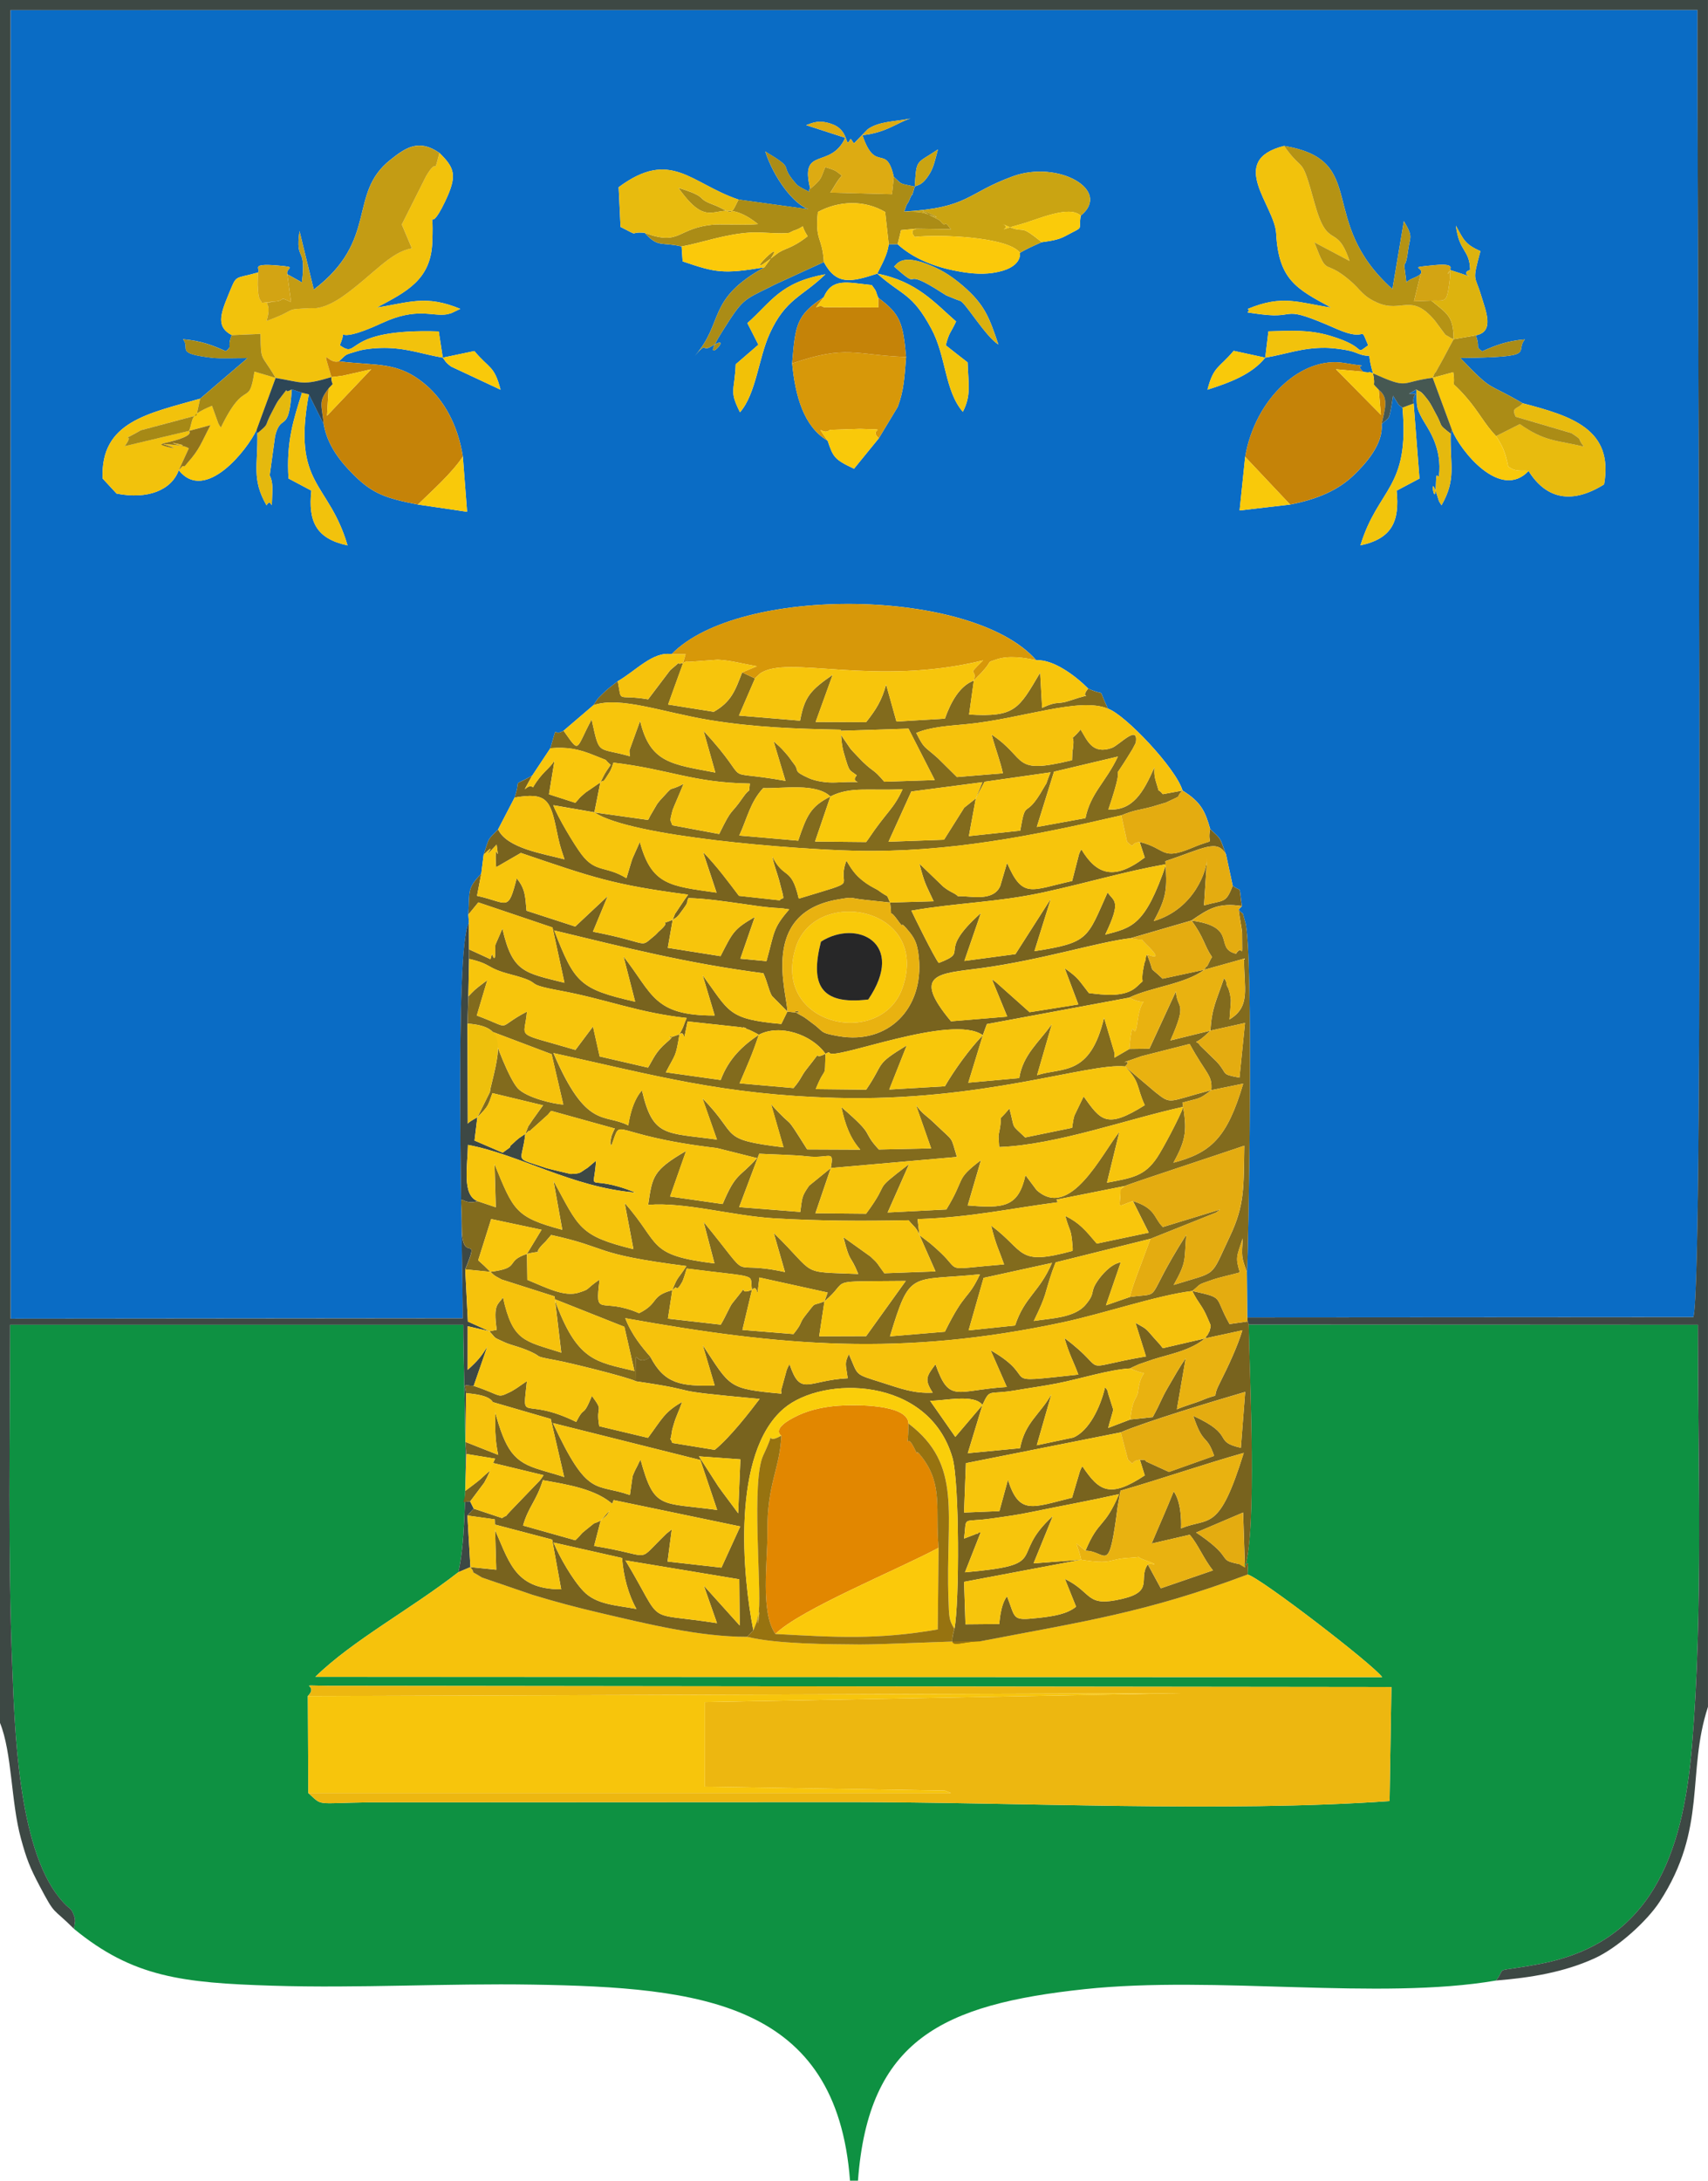 <?xml version="1.0" encoding="UTF-8"?>
<!DOCTYPE svg PUBLIC "-//W3C//DTD SVG 1.1//EN" "http://www.w3.org/Graphics/SVG/1.1/DTD/svg11.dtd">
<!-- Creator: CorelDRAW X5 -->
<svg xmlns="http://www.w3.org/2000/svg" xml:space="preserve" width="99.483mm" height="127mm" style="shape-rendering:geometricPrecision; text-rendering:geometricPrecision; image-rendering:optimizeQuality; fill-rule:evenodd; clip-rule:evenodd"
viewBox="0 0 99.483 127"
 xmlns:xlink="http://www.w3.org/1999/xlink">
 <defs>
  <style type="text/css">
   <![CDATA[
    .fil0 {fill:#0A6CC5}
    .fil1 {fill:#0E9142}
    .fil26 {fill:#272728}
    .fil35 {fill:#2D4656}
    .fil3 {fill:#3D4844}
    .fil34 {fill:#465852}
    .fil6 {fill:#78631E}
    .fil4 {fill:#826B1D}
    .fil38 {fill:#91741B}
    .fil21 {fill:#977310}
    .fil25 {fill:#A68916}
    .fil12 {fill:#AB8C16}
    .fil22 {fill:#B59314}
    .fil15 {fill:#C49C14}
    .fil11 {fill:#C58308}
    .fil17 {fill:#CAA412}
    .fil37 {fill:#D3A413}
    .fil9 {fill:#D79809}
    .fil32 {fill:#DAB00F}
    .fil27 {fill:#DDAB12}
    .fil28 {fill:#DDB30E}
    .fil8 {fill:#E28700}
    .fil13 {fill:#E4AC10}
    .fil33 {fill:#E5B90E}
    .fil24 {fill:#E8BB0E}
    .fil14 {fill:#E9B210}
    .fil2 {fill:#EDB710}
    .fil31 {fill:#EEC00C}
    .fil29 {fill:#F2C107}
    .fil10 {fill:#F2C20C}
    .fil30 {fill:#F2C50C}
    .fil5 {fill:#F6C20C}
    .fil7 {fill:#F7C50C}
    .fil23 {fill:#F8C70A}
    .fil19 {fill:#F9C60C}
    .fil20 {fill:#F9C90A}
    .fil36 {fill:#FACB0A}
    .fil18 {fill:#FACE0A}
    .fil16 {fill:#FBC90A}
   ]]>
  </style>
 </defs>
 <g id="Layer_x0020_1">
  <g id="_474551384">
   <path id="_478782792" class="fil0" d="M46.138 21.165c0.186,-2.218 0.234,-2.809 1.838,-3.852 0.5,-1.15 1.359,-0.857 2.801,-0.71 0.335,0.444 0.195,0.318 0.378,0.738 1.257,0.945 1.441,1.405 1.62,3.45 -0.094,1.183 -0.126,1.945 -0.488,2.908l-1.101 1.826 -1.443 1.772c-1.151,-0.534 -1.219,-0.688 -1.537,-1.633 -1.395,-0.811 -1.887,-2.618 -2.067,-4.5zm27.555 -0.335c-0.774,0.976 -2.081,1.457 -3.363,1.866 0.359,-1.395 0.675,-1.246 1.526,-2.264l1.837 0.398zm-47.902 0l1.839 -0.385c0.861,1.04 1.155,0.821 1.524,2.252l-2.878 -1.348c-0.36,-0.264 -0.349,-0.351 -0.485,-0.518zm25.305 -4.894c2.316,0.447 3.387,1.741 4.593,2.787 -0.352,0.741 -0.39,0.593 -0.603,1.385 0.368,0.287 0.876,0.698 1.272,0.996 0.052,1.346 0.206,1.938 -0.277,2.879 -1.064,-1.228 -0.961,-3.218 -1.838,-4.845 -1.127,-2.09 -1.679,-1.891 -3.147,-3.203zm-7.564 2.882c1.405,-1.249 1.911,-2.372 4.546,-2.844 -1.36,1.325 -2.321,1.416 -3.252,3.468 -0.649,1.431 -0.784,3.485 -1.724,4.569 -0.644,-1.284 -0.319,-1.171 -0.249,-2.796l1.319 -1.139 -0.639 -1.257zm8.543 -3.296c0.169,-0.115 0.396,-0.804 2.2,-0.032 0.716,0.307 1.24,0.67 1.79,1.139 1.325,1.131 1.571,1.923 2.087,3.434 -0.731,-0.444 -1.907,-2.413 -2.207,-2.531 -0.07,-0.028 -0.207,-0.072 -0.29,-0.107l-0.538 -0.219c-0.071,-0.04 -0.156,-0.097 -0.222,-0.139 -2.648,-1.714 -1.014,0.057 -2.819,-1.544zm22.716 -7.024c5.012,0.83 1.839,4.341 6.311,8.336l0.667 -3.955c0.569,0.959 0.35,0.872 0.242,1.721 -0.188,1.477 -0.323,0.04 -0.093,1.843 0.219,-0.232 0.588,-0.267 0.83,-0.489 0.242,-0.438 -0.908,-0.347 0.846,-0.516 1.229,-0.118 0.818,0.257 0.881,0.29 2.217,0.694 0.3,0.274 1.152,-0.008 -0.025,-1.207 -0.639,-1.028 -0.829,-2.579 0.435,0.787 0.518,1.089 1.43,1.482 -0.497,1.828 -0.324,1.369 0.036,2.57 0.275,0.92 0.811,2.134 -0.309,2.338 0.289,0.752 -0.074,0.606 0.374,0.929 0.749,-0.332 1.414,-0.605 2.488,-0.695 -0.633,0.767 0.857,1.027 -3.76,1.084 1.975,2.052 1.406,1.331 3.636,2.638 2.867,0.748 5.302,1.515 4.738,4.723 -1.858,1.162 -3.36,0.879 -4.4,-0.781 -1.638,1.743 -3.979,-1.179 -4.46,-2.389l-0.076 0.225c-0.043,1.866 0.341,2.624 -0.534,4.162 -0.054,-0.091 -0.138,-0.202 -0.16,-0.276 -0.645,-2.142 -0.205,0.725 -0.17,-0.883 0.027,-1.258 0.163,0.049 0.206,-0.841 0.075,-1.538 -0.719,-2.536 -0.99,-3.03 -0.417,-0.76 -0.296,-0.75 -0.358,-1.71l-0.419 0.245c0.744,0.036 0.144,-0.11 0.268,0.568l0.34 4.371 -1.331 0.706c0.183,1.781 -0.267,2.794 -2.109,3.185 1.039,-3.384 2.873,-3.286 2.45,-8.018 -0.066,-0.061 -0.187,-0.133 -0.216,-0.162l-0.33 -0.529c-0.262,1.695 -0.212,1.138 -0.668,1.665 0.101,1.141 -0.933,2.296 -1.639,2.97 -0.89,0.851 -2.068,1.38 -3.691,1.698l-2.943 0.343 0.324 -3.121c0.585,-3.418 3.302,-5.879 5.763,-5.469 1.945,0.325 0.429,-0.078 1.124,0.516 0.481,0.091 0.244,-0.062 0.56,0.091 -0.474,-1.611 0.209,-0.694 -1.038,-1.218 -0.374,-0.157 -1.303,-0.265 -1.727,-0.27 -1.357,-0.015 -2.267,0.363 -3.513,0.574l0.186 -1.534c1.285,-0.033 2.336,-0.117 3.598,0.259 2.295,0.684 1.341,1.175 2.212,0.553 -0.557,-1.307 0.079,-0.11 -1.832,-0.951 -3.418,-1.504 -2.164,-0.568 -4.405,-0.853 -1.361,-0.173 -0.488,-0.068 -0.777,-0.314 2.045,-0.85 2.938,-0.364 4.857,-0.079 -2.027,-1.088 -3.058,-1.628 -3.203,-4.323 -0.088,-1.628 -2.891,-4.246 0.462,-5.091zm-49 12.332c-1.131,-0.192 -2.001,-0.529 -3.207,-0.564 -0.519,-0.015 -1.263,0.033 -1.757,0.181 -0.866,0.26 -0.577,0.157 -1.087,0.594 2.283,0.289 3.439,-0.027 5.096,1.401 0.976,0.841 1.826,2.246 2.123,4.147l0.247 3.217 -2.866 -0.422c-1.847,-0.361 -2.615,-0.62 -3.698,-1.688 -0.807,-0.795 -1.575,-1.752 -1.786,-2.989l-0.869 -1.742c-0.982,5.33 1.163,5.066 2.257,8.8 -1.848,-0.399 -2.3,-1.41 -2.111,-3.192l-1.329 -0.706c-0.138,-2.125 0.29,-3.434 0.786,-4.995l-0.595 -0.197c-0.168,2.689 -0.619,1.309 -0.97,2.711l-0.316 2.3c0.002,0.019 0.178,0.266 0.157,0.885 -0.056,1.64 0.005,0.272 -0.343,0.858 -0.879,-1.539 -0.493,-2.331 -0.534,-4.195l-0.046 -0.196c-0.528,1.144 -2.989,4.28 -4.532,2.346 -0.421,1.158 -1.8,1.721 -3.622,1.361l-0.812 -0.878c-0.136,-3.318 2.669,-3.785 5.68,-4.649l2.762 -2.364c-0.514,-0.007 -1.611,0.037 -2.052,-0.015 -2.243,-0.267 -1.244,-0.516 -1.709,-1.084 1.077,0.091 1.744,0.362 2.494,0.697 0.435,-0.338 0.038,-0.178 0.347,-0.936 -0.887,-0.461 -0.686,-1.168 -0.206,-2.321 0.527,-1.266 0.289,-0.912 1.729,-1.325 0.23,-0.158 -0.572,-0.558 1.143,-0.409 1.238,0.108 0.476,0.098 0.567,0.508 0.097,0.061 0.803,0.437 0.851,0.483 0.271,-2.232 -0.397,-1.117 -0.139,-2.997l0.833 3.41c3.8,-2.897 1.962,-5.57 4.448,-7.549 0.892,-0.71 1.663,-1.256 2.87,-0.411 0.904,0.892 1.052,1.321 0.318,2.852 -1.096,2.287 -0.631,-0.389 -0.734,2.348 -0.083,2.214 -1.538,2.896 -3.227,3.804 1.897,-0.288 2.844,-0.757 4.857,0.079l-0.508 0.244c-0.075,0.019 -0.185,0.059 -0.27,0.073 -0.851,0.143 -1.742,-0.437 -3.772,0.505 -3.318,1.54 -1.848,-0.164 -2.466,1.295 1.195,0.861 0.081,-0.99 5.761,-0.805l0.236 1.527zm27.49 -9.964c0.105,-1.639 0.055,-1.295 1.349,-2.162 -0.146,0.535 -0.239,1.004 -0.454,1.366 -0.459,0.773 -0.719,0.686 -0.895,0.796zm-1.218 -0.564c0.531,0.475 0.257,0.356 1.218,0.564 -0.352,1.158 0.053,-0.09 -0.322,0.796 -0.138,0.325 -0.074,0.006 -0.294,0.66 3.816,-0.23 3.578,-1.05 6.331,-2.055 2.639,-0.963 5.784,0.815 3.952,2.294 -0.154,0.948 0.251,0.565 -0.888,1.183 -0.422,0.229 -0.829,0.281 -1.383,0.361 -0.123,0.057 -0.264,0.114 -0.372,0.164 -0.1,0.047 -0.244,0.113 -0.342,0.159 -0.091,0.043 -0.456,0.234 -0.557,0.295 -0.003,0.006 0.191,0.903 -1.563,1.167 -0.778,0.118 -1.563,0.009 -2.328,-0.148 -1.308,-0.269 -2.423,-0.78 -3.231,-1.517l-0.52 0c-0.069,0.597 -0.391,1.15 -0.669,1.71 -1.54,0.505 -2.383,0.686 -3.109,-0.673l-2.865 1.314c-0.069,0.031 -0.156,0.082 -0.223,0.115 -1.654,0.813 -1.635,0.725 -2.821,2.598 -1.571,2.481 0.903,-0.052 -0.636,0.879 -0.612,0.37 -0.2,-0.347 -0.964,0.55 1.716,-1.973 0.667,-3.282 4.045,-5.149 -2.409,0.4 -2.834,0.311 -4.763,-0.347l-0.058 -0.867c-1.184,-0.284 -1.339,0.1 -2.154,-0.795 -1.015,-0.088 -0.175,0.287 -1.403,-0.344l-0.111 -2.313c3.048,-2.264 4.189,-0.223 6.98,0.72l4.066 0.563c-0.862,-0.315 -2.003,-1.812 -2.506,-3.364 1.849,1.112 0.751,0.671 1.708,1.781 0.037,0.043 0.107,0.13 0.144,0.165 0.06,0.056 0.26,0.175 0.314,0.203 0.758,0.398 0.195,0.072 0.455,0.028 -0.635,-2.524 1.18,-1.104 2.037,-2.972l-2.275 -0.739c0.385,-0.136 0.758,-0.349 1.557,-0.04 0.988,0.382 0.689,1.474 1.014,0.864 0.037,-0.069 0.136,0.165 0.213,0.238l0.803 -0.826c0.675,-0.47 1.567,-0.436 2.491,-0.619 -0.696,0.184 -1.386,0.821 -2.801,0.969 0.76,2.264 1.38,0.422 1.827,2.43zm-24.75 43.439l-0.035 -0.474c0.095,-1.39 -0.095,-1.499 0.754,-2.386l0.139 -1.104c0.354,-1.075 0.195,-0.803 0.843,-1.478l0.96 -1.851c0.421,-1.264 -0.233,-0.542 1.031,-1.287l1.052 -1.586c0.473,-1.591 0.068,-0.608 0.77,-1.02l1.735 -1.484c0.36,-0.511 0.106,-0.235 0.539,-0.666 0.282,-0.281 0.481,-0.422 0.88,-0.733 1.044,-0.591 2.042,-1.75 3.136,-1.575 3.934,-4.043 17.555,-3.867 21.238,0.353 1.024,-0.059 2.335,0.951 3.025,1.65 1.115,0.514 0.492,-0.204 1.154,1.172 0.985,0.334 3.966,3.473 4.343,4.767 1.1,0.682 1.325,1.243 1.611,2.236 0.69,0.676 0.514,0.399 0.922,1.489l0.391 1.822c0.547,0.422 0.34,-0.157 0.535,1.181l-0.19 0.204c0.371,0.461 0.136,-0.092 0.383,0.734 0.493,1.655 0.192,19.343 0.096,20.374l0.023 2.644 25.984 -0.016c0.661,-2.038 0.192,-67.805 0.242,-76.129l-98.261 0.007 0.007 76.212 26.337 -0.024c0,-3.276 -0.51,-21.687 0.357,-23.035z"/>
   <path id="_478776552" class="fil1" d="M17.93 98.776c0.713,-0.72 -0.855,-0.619 1.12,-0.597l61.994 0.072 -0.108 6.643c-9.617,0.673 -21.663,0.058 -31.547,0.058l-27.873 0.014c-3.211,0.049 -2.699,0.234 -3.559,-0.542l-0.027 -5.648zm-13.62 13.56c3.429,2.816 6.302,3.147 11.565,3.31 5.049,0.157 10.118,-0.146 15.172,-0.063 9.777,0.161 17.681,1.01 18.462,11.417l0.464 0c0.607,-8.211 4.921,-10.269 13.204,-11.153 7.599,-0.811 17.117,0.669 23.96,-0.502 0.691,-0.895 -0.37,-0.413 2.57,-0.972 6.438,-1.223 8.311,-6.29 8.846,-12.712 0.65,-7.804 0.341,-16.586 0.341,-24.507l-26.163 -0.012c0.054,3.168 0.483,11.943 -0.222,14.155l-0.363 -0.211c0.746,-0.052 0.52,-0.202 0.52,0.611 0.76,0.198 7.352,5.273 7.838,5.979l-62.138 -0.018c2.17,-2.123 5.565,-3.94 8.326,-6.091 0.715,-2.957 0.291,-10.909 0.291,-14.412l-26.397 0c0,6.577 -0.136,13.302 0.125,19.86 0.142,3.585 0.331,10.523 2.741,13.506 0.696,0.861 0.649,0.434 0.895,1.146 0.015,0.044 0.015,0.177 0.024,0.214l-0.062 0.456z"/>
   <path id="_480439896" class="fil2" d="M17.957 104.424c0.86,0.776 0.348,0.591 3.559,0.542l27.873 -0.014c9.884,0 21.93,0.616 31.547,-0.058l0.108 -6.643 -61.994 -0.072c-1.974,-0.022 -0.407,-0.123 -1.12,0.597l50.913 -0.164 -27.784 0.517 -0.004 4.926 13.979 0.227 0.352 0.142 -37.429 0z"/>
   <path id="_478777536" class="fil3" d="M-0 100.339c0.707,1.746 0.637,4.605 1.217,6.728 0.327,1.197 0.519,1.688 1.095,2.779 0.941,1.781 0.694,1.186 1.998,2.49l0.062 -0.456c-0.008,-0.036 -0.009,-0.17 -0.024,-0.214 -0.246,-0.712 -0.199,-0.285 -0.895,-1.146 -2.411,-2.982 -2.599,-9.92 -2.741,-13.506 -0.26,-6.558 -0.125,-13.283 -0.125,-19.86l26.397 0c0,3.503 0.424,11.454 -0.291,14.412l0.707 -0.3 -0.176 -3.004 0.368 -0.401 -0.207 -0.418c-0.651,0.039 -0.281,0.172 -0.287,-0.613l0.064 -2.151 -0.052 -0.702 0.039 -2.842c-0.074,-0.605 -0.195,-0.439 0.442,-0.423l0.795 -2.297c-0.357,0.59 -0.538,0.811 -1.144,1.364l0.001 -2.541 1.261 0.294 -1.251 -0.565 -0.156 -3.042c0.916,-2.248 -0.178,-0.218 -0.194,-2.358 -0.021,-2.726 -0.328,-1.263 0.926,-1.61 -0.943,-0.333 -0.587,-2.073 -0.573,-3.279 3.025,0.569 6.051,2.473 9.764,2.778 -2.97,-1.198 -2.446,0.241 -2.302,-1.861l-0.488 0.412c-0.487,0.301 -0.376,0.343 -0.997,0.363 -0.016,0.001 -1.345,-0.319 -1.378,-0.33 -2.023,-0.683 -1.445,-0.25 -1.26,-2.003l-0.354 0.239c-0.041,0.033 -0.133,0.109 -0.177,0.146 -0.047,0.039 -0.134,0.129 -0.179,0.167 -0.468,0.402 0.238,-0.053 -0.608,0.543l-1.639 -0.706 0.165 -1.357c-0.046,0.035 -0.446,0.226 -0.556,0.371l-0.019 -5.826 0.05 -1.585 0.043 -2.185 -0.003 -0.554 -0.007 -1.548c-0.867,1.348 -0.357,19.759 -0.357,23.035l-26.337 0.024 -0.007 -76.212 98.261 -0.007c-0.05,8.324 0.419,74.091 -0.242,76.129l-25.984 0.016 0.024 0.235 0.062 0.181 26.163 0.012c0,7.921 0.309,16.703 -0.341,24.507 -0.535,6.422 -2.408,11.489 -8.846,12.712 -2.94,0.558 -1.879,0.076 -2.57,0.972 2.051,-0.168 3.953,-0.484 5.729,-1.289 1.37,-0.621 3.073,-2.185 3.795,-3.292 2.804,-4.299 1.557,-7.499 2.821,-11.36l0 -99.404 -99.483 0 0 100.339z"/>
   <path id="_478783032" class="fil4" d="M32.296 75.657l4.071 1.616 0.585 2.574c-2.242,-0.549 -3.343,-0.539 -4.656,-4.19zm22.738 1.902l-3.198 0.269c1.189,-3.918 1.16,-3.201 5.243,-3.614 -0.744,1.568 -0.832,0.895 -2.045,3.344zm-7.014 -1.769c1.589,-1.321 -0.133,-1.138 4.737,-1.189l-2.308 3.215 -2.736 0.009 0.308 -2.035zm0 0c-0.773,0.317 -0.417,-0.059 -1.095,0.802 -0.42,0.532 -0.128,0.382 -0.71,1.104l-2.973 -0.241 0.557 -2.34c0.445,-0.446 0.219,1.06 0.433,-0.713l3.977 0.874c-0.025,0.063 -0.144,0.406 -0.188,0.515zm-8.861 -0.652c0.076,-0.047 0.198,-0.208 0.223,-0.149 0.079,0.187 0.311,-0.263 0.365,-0.354 0.053,-0.089 0.215,-0.634 0.251,-0.756 4.375,0.557 3.64,0.262 3.801,1.237 -1.008,0.425 0.089,-0.734 -1.139,0.776 -0.156,0.192 -0.368,0.738 -0.679,1.256l-3.077 -0.351 0.255 -1.657zm19.965 2.058l-2.707 0.284 0.873 -3.058 3.982 -0.871c-0.729,1.708 -1.597,1.97 -2.147,3.645zm-19.965 -2.058c-1.303,0.351 -0.748,0.754 -1.934,1.341 -2.267,-0.986 -2.586,0.359 -2.301,-1.96 -0.906,0.626 -0.492,0.529 -1.207,0.76 -0.84,0.272 -1.879,-0.278 -3.001,-0.741l-0.023 -1.514c1.536,-0.355 -0.069,0.377 1.083,-0.717l0.328 -0.383c3.504,0.769 2.26,1.09 7.877,1.811 -0.497,0.774 -0.501,0.573 -0.822,1.403zm-8.467 -2.113c-1.332,0.445 -0.294,0.812 -2.129,1.046l-0.352 -0.347c-0.036,-0.034 -0.271,-0.246 -0.359,-0.325l0.757 -2.403 2.934 0.624 -0.852 1.405zm22.861 -1.092l-0.109 -0.933c3.118,-0.101 5.251,-0.602 8.251,-0.994l0.352 0.807c0.28,1.022 0.336,0.646 0.429,1.83 0.003,0.038 0.011,0.14 -0.004,0.207 -3.286,0.9 -2.715,0.029 -4.743,-1.472 0.28,1.148 0.447,1.39 0.754,2.259 -3.615,0.294 -2.468,0.466 -3.707,-0.693 -0.21,-0.196 -0.344,-0.322 -0.574,-0.514l-0.428 -0.331c-0.048,-0.037 -0.15,-0.108 -0.222,-0.166zm8.494 -1.12c-0.537,-0.629 -0.275,-0.505 -0.511,-0.948l3.984 -0.793c0.116,-0.082 5.926,-1.99 6.956,-2.347 -0.043,2.43 0.03,3.448 -0.845,5.29 -1.183,2.488 -0.66,1.997 -3.269,2.819 0.774,-1.381 0.605,-1.407 0.731,-2.919 -2.582,4.061 -1.232,3.331 -3.285,3.622l-1.392 0.484 0.861 -2.501c-0.583,0.079 -1.145,0.783 -1.334,1.057 -0.512,0.743 -0.087,0.665 -0.71,1.409 -0.652,0.778 -2.054,0.789 -3.019,0.947 0.802,-1.646 0.59,-1.482 1.081,-2.91 0.023,-0.067 0.076,-0.195 0.095,-0.25 0.02,-0.056 0.063,-0.171 0.1,-0.254l5.522 -1.373 3.806 -1.52c0.064,-0.042 0.171,-0.118 0.251,-0.185l-3.338 1.02c-0.552,-0.551 -0.393,-1.081 -1.743,-1.514l0.922 1.843 -3.027 0.637c-0.665,-0.785 -1.011,-1.207 -1.833,-1.614zm-13.655 -2.788l-1.266 1.029c-0.455,0.653 -0.393,0.697 -0.513,1.528l-3.561 -0.279 1.169 -3.111c0.761,0.044 2.06,0.066 2.765,0.15 1.353,0.162 1.603,-0.449 1.406,0.683zm22.162 -4.537l1.857 -0.377c-0.939,3.176 -1.884,4.027 -4.064,4.604 0.773,-1.397 0.793,-1.936 0.525,-3.498 1.014,-0.288 0.927,-0.15 1.682,-0.728zm0 0c-2.571,0.666 -2.297,0.877 -3.256,0.122l-1.771 -1.501c0.642,-0.604 -1.02,0.119 0.956,-0.596l2.808 -0.714c0.984,1.802 1.33,1.786 1.262,2.689zm-5.027 -1.379c0.905,0.946 0.63,1.102 1.149,2.257 -2.224,1.397 -2.556,0.9 -3.56,-0.511l-0.539 1.118c-0.023,0.065 -0.044,0.194 -0.06,0.246 -0.015,0.048 -0.035,0.277 -0.044,0.232 -0.009,-0.043 0.003,0.16 -0.031,0.233l-2.732 0.56c-0.87,-0.839 -0.567,-0.376 -0.917,-1.684 -0.837,0.998 -0.314,0.059 -0.611,1.445 -0.011,0.053 -0.018,0.16 -0.024,0.206l0.031 0.466c0.001,-0.031 -0.001,0.088 0.018,0.126 3.341,-0.128 7.432,-1.626 10.718,-2.344 -0.232,0.643 -1.194,2.454 -1.533,2.958 -0.719,1.07 -1.421,1.184 -2.916,1.46l0.722 -2.958c-1.005,1.24 -2.859,5.163 -4.821,3.391l-0.649 -0.869c-0.417,1.88 -1.272,1.937 -3.364,1.762l0.771 -2.636c-1.546,1.176 -0.859,0.98 -2.016,2.872l-3.419 0.175 1.25 -2.821c-2.299,1.766 -0.956,0.799 -2.505,2.893l-2.952 -0.028 0.896 -2.633 7.345 -0.646c-0.394,-1.284 -0.111,-0.805 -1.286,-1.941 -0.54,-0.522 -0.695,-0.523 -1.099,-1.084l0.883 2.526 -3.045 0.067c-1.085,-1.182 -0.093,-0.673 -2.184,-2.473 0.229,1.052 0.512,1.805 1.102,2.481l-3.093 -0.014c-1.463,-2.32 -0.616,-0.975 -2.101,-2.63l0.724 2.509c-3.857,-0.472 -2.532,-0.656 -4.72,-2.849l0.842 2.398c-2.984,-0.416 -3.733,-0.109 -4.368,-2.867 -0.644,0.708 -0.792,2.04 -0.794,2.043 -1.409,-0.732 -2.431,0.288 -4.362,-4.215 5.897,1.295 9.835,2.424 16.447,2.608 8.54,0.239 14.734,-2.055 16.844,-1.829zm4.971 -2.086l2.018 -0.446 -0.322 3.184c-1.148,-0.219 -0.638,-0.174 -1.328,-0.93l-0.988 -0.961c-0.034,-0.125 -0.141,-0.124 -0.207,-0.191 0.339,-0.153 0.738,-0.579 0.827,-0.655zm-37.688 4.302c-0.464,-0.003 -2.156,-0.391 -2.658,-0.949 -0.491,-0.546 -1.293,-2.616 -1.454,-3.278l3.431 1.298 0.68 2.929zm36.588 -10.713c0.747,1.005 0.721,1.427 1.197,2.127 -0.072,0.093 -0.17,0.314 -0.194,0.355 -0.015,0.026 -0.109,0.243 -0.122,0.19 -0.014,-0.056 -0.084,0.135 -0.136,0.195l2.319 -0.648c-0.025,1.686 0.423,2.779 -0.848,3.539 0.002,-0.117 0.091,-1.034 0.078,-1.145 -0.011,-0.098 -0.029,-0.215 -0.045,-0.307 -0.017,-0.097 -0.069,-0.235 -0.087,-0.316 -0.019,-0.084 -0.106,-0.142 -0.123,-0.317 -0.017,-0.178 -0.081,-0.218 -0.143,-0.316 -0.462,1.364 -0.707,1.716 -0.794,3.055l-2.329 0.572c1.034,-2.328 0.379,-1.785 0.321,-2.859l-1.543 3.338 -1.168 0.016 -0.868 0.507c-0.018,-0.077 0.016,-0.189 0.013,-0.239l-0.62 -2.09c-0.812,3.463 -2.45,2.874 -3.901,3.35l0.862 -2.979c-0.75,1.066 -1.682,1.771 -1.901,3.147l-2.966 0.268 0.847 -2.766c-0.768,0.784 -1.664,2.031 -2.21,2.974l-3.242 0.191 1.02 -2.572c-1.928,1.179 -1.251,0.954 -2.365,2.58l-2.937 -0.033c0.612,-1.518 0.516,-0.427 0.571,-2.059 -0.897,0.464 0.017,-0.513 -1.092,0.882 -0.347,0.437 -0.306,0.571 -0.773,1.117l-3.141 -0.276c0.505,-1.188 0.702,-1.585 1.121,-2.829 -0.92,0.616 -1.755,1.377 -2.222,2.635l-3.194 -0.448c0.58,-1.124 0.565,-0.844 0.794,-2.213 -1.354,0.503 0.136,-0.278 -0.741,0.467 -0.655,0.556 -0.778,0.965 -1.092,1.473l-2.816 -0.651 -0.389 -1.742 -1.023 1.363c-3.658,-1.086 -2.955,-0.581 -2.824,-2.232 -1.934,1.011 -0.694,1.053 -2.921,0.228l0.613 -2.063 -0.521 0.397c-0.053,0.044 -0.159,0.131 -0.208,0.173 -0.064,0.054 -0.293,0.293 -0.373,0.379l-0.05 1.585c2.246,0.159 1.946,1.276 1.332,3.797 -0.01,0.042 -0.015,0.141 -0.027,0.185l-0.73 1.473c0.691,-0.692 0.614,-0.705 0.875,-1.406l2.948 0.709 -0.605 0.843c-0.391,0.611 -0.15,0.136 -0.427,0.823 0.092,-0.041 0.212,-0.232 0.253,-0.164l1.071 -0.963c0.045,-0.048 0.112,-0.155 0.183,-0.216l3.712 1.031c-0.019,-0.004 -0.2,0.412 -0.21,0.469 -0.095,0.533 -0.048,0.329 -0.001,0.539 0.689,-1.815 -0.351,-0.638 6.149,0.127l2.341 0.586c-1.058,1.18 -1.225,0.823 -2.004,2.675l-3.062 -0.438 0.933 -2.655c-1.95,1.137 -1.964,1.483 -2.21,3.141 2.138,-0.181 4.95,0.65 7.381,0.787 2.777,0.156 5.016,0.162 7.787,0.11 0.301,0.367 0.463,0.418 0.636,0.867l0.934 2.111 -2.981 0.108c-0.468,-0.628 -0.309,-0.511 -0.806,-0.973l-1.579 -1.129c0.411,1.61 0.371,0.922 0.866,2.144 -3.504,-0.143 -2.354,0.119 -4.923,-2.389l0.655 2.277c-3.578,-0.781 -1.641,0.861 -4.741,-2.922l0.634 2.42c-3.965,-0.49 -3.098,-1.11 -5.23,-3.519l0.509 2.688c-3.176,-0.779 -3.162,-1.248 -4.656,-3.98l0.513 2.852c-2.737,-0.734 -2.841,-1.124 -3.947,-3.823l0.074 2.51 -1.046 -0.351c-1.254,0.346 -0.947,-1.117 -0.926,1.61 0.016,2.139 1.11,0.11 0.194,2.358l1.465 0.145c0.178,0.149 0.118,0.171 0.652,0.445l3.085 0.984 0.39 3.276c-2.146,-0.689 -2.828,-0.636 -3.395,-3.221 -0.28,0.441 -0.589,0.355 -0.365,1.895l-0.425 0.082c0.453,0.493 0.15,0.296 0.947,0.669 0.176,0.083 0.775,0.245 1.06,0.356 1.356,0.527 0.271,0.364 1.888,0.665 0.812,0.151 4.11,0.965 4.645,1.224 0,-2.629 -0.187,-0.632 0.841,-1.421 -0.465,-0.534 -1.098,-1.277 -1.469,-2.256 9.12,1.64 16.084,2.24 25.446,0.25 2.415,-0.513 5.562,-1.593 7.578,-1.833 0.56,-0.438 0.186,-0.316 1.187,-0.659 0.424,-0.146 1.111,-0.289 1.585,-0.424 -0.269,-0.879 -0.187,-0.909 0.166,-1.98 -0.064,1.052 -0.08,1.081 0.246,1.96 0.095,-1.031 0.397,-18.719 -0.096,-20.374 -0.246,-0.826 -0.012,-0.273 -0.383,-0.734 0.035,0.41 0.198,1.163 0.199,1.373 0.005,1.896 0.07,0.514 -0.355,1.196 -1.316,-0.321 0.165,-1.558 -2.59,-1.931z"/>
   <path id="_478784544" class="fil5" d="M72.667 91.697c-5.912,2.219 -9.591,2.741 -15.558,3.887 -0.361,-0.069 -5.731,0.199 -7.025,0.189 -1.81,-0.014 -4.897,-0.025 -6.562,-0.447 -2.785,0.006 -5.852,-0.757 -8.632,-1.406 -1.328,-0.31 -2.645,-0.661 -3.893,-1.046l-2.931 -1.004c-0.899,-0.557 -0.25,-0.064 -0.666,-0.604l-0.707 0.3c-2.761,2.151 -6.156,3.968 -8.326,6.091l62.138 0.018c-0.486,-0.706 -7.078,-5.781 -7.838,-5.979z"/>
   <path id="_478777920" class="fil6" d="M36.427 90.876l6.632 1.101 0.025 2.691 -2.088 -2.32 0.765 2.183c-4.394,-0.692 -2.974,0.268 -5.333,-3.655zm-4.189 -1.042l3.996 0.903c0.072,1.064 0.379,2.17 0.837,2.968 -1.161,-0.221 -2.32,-0.237 -3.083,-1.032 -0.626,-0.652 -1.389,-1.971 -1.749,-2.839zm-3.571 -1.088l3.493 0.918 0.527 2.896c-2.827,-0.002 -3.031,-1.714 -4.019,-3.814zm6.32 -0.187c0.442,-0.404 0.359,-0.171 0.755,-1.195l7.375 1.535 -1.097 2.398 -3.138 -0.354 0.245 -1.87c-0.479,0.39 -0.113,0.048 -0.669,0.599 -1.372,1.36 -0.475,0.905 -3.853,0.365l0.382 -1.478zm0 0c-0.669,0.327 -0.044,-0.102 -0.914,0.584 -0.321,0.253 -0.098,0.121 -0.564,0.561l-3.044 -0.857c0.312,-1.1 0.775,-1.422 1.152,-2.641 1.43,0.249 3.157,0.521 4.146,1.47l-0.777 0.883zm31.867 2.547c-0.582,0.839 0.391,1.567 -1.481,2.008 -2.167,0.51 -1.687,-0.346 -3.347,-1.159l0.65 1.617c-0.51,0.42 -1.281,0.558 -2.245,0.659 -1.505,0.159 -1.263,0.06 -1.776,-1.264 -0.402,0.506 -0.448,1.613 -0.448,1.614l-1.974 0.018 -0.081 -2.474 6.819 -1.286 -2.772 0.21 1.123 -2.756c-2.635,2.394 0.005,2.824 -5.118,3.277l0.908 -2.307c-0.061,-0.018 -0.122,-0.017 -0.13,0.023 -0.008,0.042 -0.099,0.034 -0.11,0.039 -0.013,0.005 -0.103,0.045 -0.119,0.052l-0.601 0.229c0.174,-1.377 -0.189,-0.911 1.618,-1.172 0.928,-0.134 1.44,-0.195 2.404,-0.395 1.802,-0.373 3.261,-0.63 5.005,-1.021 -0.87,2.041 -1.171,1.424 -1.956,3.294 1.248,0.009 1.347,1.556 1.877,-2.584l0.164 -0.912c2.289,-0.656 4.965,-1.58 7.178,-2.199 -1.457,4.685 -1.987,3.714 -3.652,4.395 0,-0 0.088,-1.433 -0.428,-2.158 -0.446,1.119 -0.764,1.802 -1.285,3.041l2.217 -0.512c0.501,0.576 0.807,1.401 1.355,2.076l-3.037 1.044 -0.759 -1.395zm-23.859 -2.972c-0.317,-0.442 -0.842,-1.121 -1.152,-1.56l-1.132 -1.757 2.413 0.174 -0.13 3.143zm-6.306 -1.063c-2.037,-0.722 -2.426,0.225 -4.485,-4.192l8.588 2.152 0.979 2.908c-3.288,-0.452 -3.66,0.009 -4.459,-2.918 -0.079,0.099 -0.137,0.24 -0.179,0.334 -0.04,0.089 -0.119,0.214 -0.162,0.319 -0.039,0.095 -0.091,0.2 -0.126,0.298l-0.156 1.099zm29.706 -2.052l0.282 0.908c-2.043,1.349 -2.662,0.916 -3.631,-0.529 -0.068,0.083 -0.116,0.215 -0.146,0.287l-0.458 1.542c-2.32,0.569 -3.071,1.033 -3.735,-1.043l-0.496 1.822 -2.061 0.084 0.11 -2.876 9.02 -1.794c1.371,-0.6 5.538,-1.859 7.247,-2.356l-0.253 3.256c-1.69,-0.386 -0.255,-0.714 -2.773,-1.861 0.61,1.807 0.749,0.986 1.218,2.33l-2.633 0.936 -1.329 -0.608c-0.066,-0.151 -0.24,-0.075 -0.363,-0.099zm-33.534 1.003c-0.455,-0.159 -1.013,-0.292 -1.629,-0.498 -1.458,-0.487 -1.873,-1.263 -2.553,-3.873l3.4 0.988 0.782 3.383zm24.361 -4.196l-1.58 1.857 -1.468 -2.103c0.825,0.009 2.569,-0.418 3.047,0.245zm8.61 0.846l-1.284 0.49c0.058,-0.276 0.297,-0.995 0.29,-1.077l-0.299 -0.946c-0.022,-0.202 -0.1,-0.244 -0.175,-0.35 -0.268,1.178 -0.936,2.538 -1.843,2.932l-2.134 0.451 0.852 -2.97c-0.687,1.211 -1.534,1.628 -1.825,3.14l-3.045 0.293 0.853 -2.808c0.463,-0.997 0.32,-0.578 1.914,-0.852 0.809,-0.139 1.578,-0.241 2.407,-0.401 1.348,-0.26 3.058,-0.812 4.277,-0.877 0.083,-0.049 0.198,-0.1 0.259,-0.126 0.061,-0.026 0.185,-0.088 0.26,-0.118l0.81 -0.278c1.002,-0.318 2.178,-0.514 3.037,-1.227l2.175 -0.471c-0.265,0.901 -0.817,2.092 -1.344,3.131 -0.53,1.045 0.257,0.408 -1.063,0.965 -0.267,0.113 -0.998,0.323 -1.407,0.506l0.513 -2.971c-0.348,0.494 -0.664,1.062 -1.02,1.673 -0.447,0.767 -0.405,0.858 -0.901,1.754l-1.306 0.138zm4.354 -4.725l-2.453 0.569c-0.067,-0.064 -0.132,-0.167 -0.176,-0.215 -0.928,-1.008 -0.6,-0.803 -1.421,-1.261l0.613 1.958c-4.23,0.719 -1.975,0.998 -4.75,-1.073 0.302,1.018 0.497,1.287 0.81,2.13 -5.031,0.54 -2.066,0.327 -5.109,-1.417l0.94 2.138c-2.96,0.183 -3.336,0.99 -4.153,-1.322 -0.507,0.692 -0.67,0.871 -0.16,1.654 -1.103,0.06 -1.866,-0.241 -2.943,-0.583 -1.671,-0.531 -1.367,-0.362 -1.944,-1.662 -0.259,0.576 -0.183,0.533 -0.065,1.405 -2.343,0.121 -2.745,1.101 -3.386,-0.815 -0.07,0.097 -0.128,0.236 -0.163,0.319l-0.336 1.223c-0.003,-0.035 0.029,0.114 0.017,0.17 -3.144,-0.289 -2.943,-0.368 -4.577,-2.827l0.698 2.354c-1.98,0.046 -2.925,-0.095 -3.745,-1.668 -1.028,0.789 -0.841,-1.208 -0.841,1.421 4.443,0.651 1.036,0.461 7.203,1.027 -0.582,0.769 -1.722,2.243 -2.616,2.966l-2.471 -0.403c-0.154,-0.451 -0.136,0.092 -0.032,-0.598 0.038,-0.251 0.025,-0.159 0.119,-0.491 0.137,-0.482 0.29,-0.729 0.485,-1.296 -1.035,0.584 -1.179,1 -1.988,2.089l-2.839 -0.678c-0.223,-1.305 0.306,-0.768 -0.426,-1.764 -0.558,1.352 -0.402,0.492 -0.914,1.515 -3.172,-1.553 -3.144,0.193 -2.873,-2.378 -0.101,0.06 -0.557,0.393 -0.659,0.45 -0.099,0.055 -0.191,0.124 -0.294,0.173 -0.836,0.395 -0.413,0.236 -2.145,-0.346 -0.636,-0.016 -0.516,-0.182 -0.442,0.423 2.554,0.246 1.296,0.878 1.868,3.597l-1.907 -0.754 0.052 0.702 1.674 0.273c-0.467,0.966 0.146,0.271 -0.886,1.222 -0.128,0.118 -0.83,0.637 -0.853,0.657 0.005,0.785 -0.364,0.652 0.287,0.613l0.815 -1.087c0.28,-0.493 0.325,-0.683 0.51,-1.155l2.949 0.711c-0.065,0.099 -0.143,0.219 -0.201,0.293l-1.719 1.788c-0.595,0.625 0.074,0.062 -0.5,0.417l-1.646 -0.549 -0.368 0.401 1.593 0.222 0.087 2.935 -1.504 -0.153c0.416,0.54 -0.233,0.047 0.666,0.604l2.931 1.004c1.248,0.384 2.565,0.736 3.893,1.046 2.78,0.649 5.847,1.412 8.632,1.406l0.356 -0.38c-0.626,-3.136 -1.293,-10.305 1.777,-12.916 2.266,-1.927 8.43,-1.886 9.818,2.854 0.415,1.417 0.411,8.506 0.118,9.973 -0.362,1.333 0.031,0.76 1.519,0.727 5.968,-1.146 9.647,-1.668 15.558,-3.887 0,-0.813 0.226,-0.663 -0.52,-0.611 -1.301,-0.27 -0.23,-0.265 -2.239,-1.674 -0.054,-0.038 -0.163,-0.102 -0.24,-0.159l2.736 -1.165 0.107 3.209c0.706,-2.212 0.277,-10.987 0.222,-14.155l-0.062 -0.181 -1.057 0.151c-0.938,-1.652 -0.24,-1.499 -2.174,-1.926 0.403,0.798 0.569,0.805 0.896,1.583 0.246,0.586 0.187,0.328 0.126,0.725l-0.161 0.306c-0.007,-0.045 -0.076,0.099 -0.114,0.148z"/>
   <path id="_478776336" class="fil7" d="M48.392 68.025l-0.896 2.633 2.952 0.028c1.549,-2.093 0.206,-1.127 2.505,-2.893l-1.25 2.821 3.419 -0.175c1.157,-1.892 0.469,-1.696 2.016,-2.872l-0.771 2.636c2.092,0.175 2.947,0.117 3.364,-1.762l0.649 0.869c1.962,1.772 3.816,-2.151 4.821,-3.391l-0.722 2.958c1.494,-0.277 2.196,-0.391 2.916,-1.46 0.339,-0.504 1.301,-2.315 1.533,-2.958 -3.286,0.718 -7.376,2.216 -10.718,2.344 -0.019,-0.038 -0.017,-0.156 -0.018,-0.126l-0.031 -0.466c0.006,-0.046 0.012,-0.152 0.024,-0.206 0.297,-1.386 -0.226,-0.447 0.611,-1.445 0.35,1.308 0.047,0.845 0.917,1.684l2.732 -0.56c0.034,-0.074 0.022,-0.277 0.031,-0.233 0.009,0.045 0.029,-0.184 0.044,-0.232 0.016,-0.052 0.037,-0.181 0.06,-0.246l0.539 -1.118c1.004,1.411 1.336,1.907 3.56,0.511 -0.519,-1.154 -0.244,-1.31 -1.149,-2.257 -2.11,-0.226 -8.304,2.068 -16.844,1.829 -6.612,-0.185 -10.55,-1.313 -16.447,-2.608 1.932,4.503 2.953,3.484 4.362,4.215 0.001,-0.003 0.15,-1.335 0.794,-2.043 0.635,2.757 1.384,2.45 4.368,2.867l-0.842 -2.398c2.188,2.193 0.863,2.377 4.72,2.849l-0.724 -2.509c1.486,1.655 0.638,0.31 2.101,2.63l3.093 0.014c-0.591,-0.676 -0.873,-1.429 -1.102,-2.481 2.091,1.8 1.099,1.291 2.184,2.473l3.045 -0.067 -0.883 -2.526c0.404,0.561 0.56,0.562 1.099,1.084 1.175,1.136 0.891,0.658 1.286,1.941l-7.345 0.646z"/>
   <polygon id="_478775280" class="fil7" points="17.957,104.424 55.386,104.424 55.034,104.282 41.055,104.054 41.059,99.129 68.843,98.612 17.93,98.776 "/>
   <path id="_478774272" class="fil6" d="M51.84 52.564c0.183,1.212 -0.198,0.144 0.42,0.997 0.511,0.706 0.066,-0.025 0.529,0.503 0.49,0.557 0.645,0.853 0.73,1.712 0.29,2.955 -1.776,5.062 -4.65,4.573 -1.207,-0.205 -0.85,-0.263 -1.568,-0.767 -0.146,-0.102 -0.38,-0.308 -0.62,-0.432 -1.103,-0.569 0.813,-0.028 -0.82,-0.236 -0.016,-1.123 -1.63,-5.728 2.916,-6.525 1.023,-0.179 0.644,-0.083 1.565,0.013l1.498 0.161zm-5.979 6.35l-0.353 0.72c-3.141,-0.282 -3.014,-0.703 -4.582,-2.838l0.703 2.348c-3.573,0.008 -3.598,-1.252 -5.311,-3.439l0.677 2.634c-3.244,-0.739 -3.528,-1.101 -4.715,-4.151 4.186,1.007 7.695,1.907 12.183,2.493 0.263,0.583 0.295,0.959 0.495,1.317l0.903 0.914zm-6.68 -5.342c0.251,-0.175 0.24,-0.101 0.645,-0.676 0.337,-0.478 0.097,-0.218 0.274,-0.593 1.047,0.029 2.052,0.185 3.225,0.349 0.14,0.019 0.803,0.117 0.91,0.13 0.104,0.013 0.194,0.023 0.296,0.035 0.101,0.012 0.199,0.021 0.295,0.031 0.483,0.052 0.577,0.013 1.144,0.114 -0.972,1.117 -0.85,1.306 -1.327,3.016l-1.521 -0.144 0.841 -2.43c-1.214,0.707 -1.268,0.855 -1.995,2.283l-3.073 -0.486 0.285 -1.628zm13.904 -0.536c2.712,-0.475 4.968,-0.471 7.724,-1.072 2.643,-0.577 4.62,-1.192 7.115,-1.638 -1.221,3.567 -1.964,3.696 -3.55,4.107 0.971,-2.023 0.502,-1.92 0.138,-2.459 -1.202,2.673 -1.053,2.926 -4.261,3.421l0.956 -3.054 -2.063 3.227 -2.974 0.396 0.961 -2.788c-2.684,2.398 -0.551,2.18 -2.45,2.905 -0.211,-0.207 -1.535,-2.893 -1.595,-3.045zm-22.082 -7.873c-1.263,0.745 -0.61,0.023 -1.031,1.287 1.865,-0.325 2.082,0.142 2.444,1.89 0.157,0.756 0.196,0.929 0.464,1.708 -1.206,-0.323 -3.353,-0.636 -3.868,-1.746 -0.648,0.675 -0.489,0.403 -0.843,1.478 1.085,-1.066 -0.54,0.808 0.757,-0.59 0.195,1.383 -0.114,-0.48 -0.046,1.102 0.002,0.046 0.019,0.176 0.022,0.213l1.435 -0.83c4.198,1.427 5.375,1.858 9.742,2.427 -0.061,0.096 -0.149,0.207 -0.196,0.277l-0.349 0.521c-0.325,0.518 -0.121,0.085 -0.354,0.671 -1.223,0.48 0.223,-0.218 -0.835,0.704 -0.053,0.046 -0.118,0.134 -0.171,0.177 -1.028,0.825 -0.11,0.49 -3.639,-0.19l0.861 -2.075 -1.892 1.774 -2.837 -0.921c-0.079,-0.751 -0.039,-1.253 -0.573,-1.885 -0.515,2.006 -0.497,1.412 -2.311,1.018l0.248 -1.29c-0.849,0.887 -0.659,0.996 -0.754,2.386l0.582 -0.713 4.321 1.459 0.698 3.222c-2.324,-0.588 -3.03,-0.588 -3.615,-3.154l-0.406 0.933c-0.039,0.098 0.064,1.26 -0.196,0.56 -0.017,-0.046 -0.049,0.18 -0.096,0.286l-1.246 -0.571 0.003 0.554c1.39,0.323 0.931,0.513 2.417,0.903 2.16,0.566 0.491,0.505 2.908,0.952 2.652,0.49 4.524,1.284 7.351,1.587 -0.207,0.439 -0.113,0.391 -0.425,0.952 0.428,-0.33 0.126,0.945 0.475,-0.75l3.077 0.334c0.946,0.223 -0.522,-0.222 0.549,0.17 0.078,0.029 0.199,0.102 0.261,0.128 0.064,0.027 0.175,0.091 0.26,0.143 1.229,-0.648 3.085,-0.016 3.885,1.106 0.076,-0.023 0.194,-0.127 0.231,-0.054 0.241,0.48 7.159,-2.318 8.932,-1.026l0.237 -0.648 8.284 -1.539c1.25,-0.611 3.273,-0.787 4.377,-1.625l-2.426 0.521c-0.935,-0.89 -0.387,-0.129 -0.904,-1.398 -0.053,0.065 -0.072,0.118 -0.08,0.237 -0.008,0.118 -0.06,0.19 -0.071,0.239 -0.336,1.526 0.168,0.779 -0.415,1.355 -0.696,0.688 -1.955,0.506 -2.823,0.402 -0.616,-0.779 -0.57,-0.852 -1.408,-1.447l0.794 2.111 -2.838 0.451 -1.955 -1.742c-0.056,-0.043 -0.164,-0.116 -0.242,-0.179l0.895 2.179 -3.277 0.271c-2.333,-2.794 -0.697,-2.768 1.696,-3.087 3.566,-0.475 6.904,-1.541 8.769,-1.753l3.542 -1.029c1.006,-0.695 1.58,-1.052 2.936,-0.842 -0.196,-1.338 0.011,-0.759 -0.535,-1.181 -0.408,1.059 -0.505,0.812 -1.673,1.143l0.18 -2.759c0.008,0.666 -0.711,2.966 -3.106,3.673 0.784,-1.425 0.782,-1.933 0.676,-3.491 2.229,-0.737 3.019,-1.319 3.532,-0.387 -0.408,-1.09 -0.233,-0.813 -0.922,-1.489 -0.216,1.087 0.49,0.455 -1.033,1.094 -1.847,0.775 -1.491,0.05 -3.073,-0.335l0.297 0.908c-1.777,1.352 -2.802,1.006 -3.688,-0.472 -0.066,0.081 -0.113,0.212 -0.141,0.28l-0.4 1.557c-2.41,0.534 -2.877,1.058 -3.791,-1.056l-0.395 1.344c-0.262,0.614 -0.945,0.702 -1.779,0.629 -1.219,-0.106 -0.247,0.133 -1.126,-0.307 -0.07,-0.035 -0.153,-0.093 -0.218,-0.133 -0.064,-0.04 -0.14,-0.105 -0.2,-0.149l-1.386 -1.334c0.311,1.202 0.368,1.194 0.828,2.188l-2.539 0.073c-0.271,-0.59 0.009,-0.193 -0.696,-0.717 -0.066,-0.049 -0.414,-0.211 -0.66,-0.383 -0.544,-0.38 -0.793,-0.666 -1.185,-1.344 -0.649,1.712 1.085,1.04 -2.776,2.216 -0.448,-1.926 -0.847,-1.071 -1.539,-2.453 0.097,0.53 0.269,0.912 0.391,1.367 0.402,1.498 0.229,0.897 0.042,1.185l-2.379 -0.262c-0.61,-0.8 -1.274,-1.718 -2.09,-2.546l0.785 2.36c-2.71,-0.383 -3.784,-0.434 -4.467,-2.951l-0.431 0.968c-0.035,0.092 -0.061,0.195 -0.091,0.281l-0.258 0.86c-1.218,-0.743 -1.79,-0.299 -2.611,-1.38 -0.432,-0.57 -1.389,-2.171 -1.651,-2.869l2.394 0.414 0.347 -1.742 -0.861 0.589c-0.512,0.442 -0.238,0.217 -0.597,0.599l-1.534 -0.494 0.324 -1.972c-0.308,0.517 -0.705,0.637 -1.255,1.565 -0.34,-0.324 -0.843,0.798 -0.041,-0.695z"/>
   <path id="_478776720" class="fil7" d="M30.595 66.038c-0.185,1.753 -0.763,1.32 1.26,2.003 0.032,0.011 1.362,0.331 1.378,0.33 0.621,-0.02 0.509,-0.062 0.997,-0.363l0.488 -0.412c-0.143,2.101 -0.667,0.662 2.302,1.861 -3.713,-0.305 -6.739,-2.209 -9.764,-2.778 -0.014,1.205 -0.37,2.946 0.573,3.279l1.046 0.351 -0.074 -2.51c1.106,2.699 1.21,3.09 3.947,3.823l-0.513 -2.852c1.495,2.732 1.48,3.201 4.656,3.98l-0.509 -2.688c2.132,2.409 1.265,3.029 5.23,3.519l-0.634 -2.42c3.099,3.783 1.162,2.141 4.741,2.922l-0.655 -2.277c2.569,2.507 1.419,2.245 4.923,2.389 -0.495,-1.222 -0.456,-0.535 -0.866,-2.144l1.579 1.129c0.497,0.461 0.339,0.344 0.806,0.973l2.981 -0.108 -0.934 -2.111c-0.172,-0.449 -0.335,-0.5 -0.636,-0.867 -2.771,0.051 -5.01,0.046 -7.787,-0.11 -2.431,-0.137 -5.243,-0.968 -7.381,-0.787 0.246,-1.658 0.261,-2.004 2.21,-3.141l-0.933 2.655 3.062 0.438c0.779,-1.852 0.947,-1.495 2.004,-2.675l-2.341 -0.586c-6.5,-0.765 -5.46,-1.941 -6.149,-0.127 -0.046,-0.21 -0.093,-0.005 0.001,-0.539 0.01,-0.057 0.191,-0.473 0.21,-0.469l-3.712 -1.031c-0.072,0.061 -0.139,0.169 -0.183,0.216l-1.071 0.963c-0.04,-0.069 -0.161,0.123 -0.253,0.164z"/>
   <path id="_478781784" class="fil8" d="M45.508 83.61c-0.085,1.988 -0.836,2.755 -0.811,5.642 0.015,1.711 -0.421,4.635 0.465,5.908 1.449,-1.43 7.133,-3.745 9.506,-5.018 -0.199,-2.293 0.265,-3.643 -0.95,-5.257 -0.589,-0.782 -0.069,0.266 -0.476,-0.565 -0.535,-1.091 -0.364,0.606 -0.326,-1.416 -0.037,-1.143 -3.146,-1.107 -4.126,-1.033 -0.618,0.047 -1.504,0.186 -2.281,0.548 -1.708,0.796 -1.001,1.191 -1.001,1.191z"/>
   <path id="_478783488" class="fil4" d="M48.368 46.387c1.165,-0.607 2.358,-0.315 4.205,-0.426 -0.527,1.169 -0.911,1.286 -1.984,2.885 -0.026,0.04 -0.091,0.132 -0.142,0.194l-2.974 -0.03 0.895 -2.623zm0 0c-1.161,0.586 -1.374,1.095 -1.878,2.573l-3.432 -0.298c0.471,-1.022 0.636,-1.942 1.392,-2.762 1.136,0.036 3.078,-0.315 3.918,0.487zm8.469 0.113l-0.676 0.539 -1.175 1.866 -3.234 0.117 1.327 -2.925 4.14 -0.541 -0.383 0.944zm0 0l0.509 -0.972 3.84 -0.547c-0.474,1.19 -0.001,0.206 -0.423,0.948 -1.094,1.924 -0.992,0.441 -1.339,2.446l-2.992 0.321 0.405 -2.196zm6.386 1.148l-2.835 0.516 1.003 -3.221 3.721 -0.882c-0.702,1.492 -1.595,2.123 -1.889,3.587zm-14.395 -5.08l4.088 -0.131 1.53 2.994 -2.941 0.096c-0.698,-0.813 -0.527,-0.465 -1.262,-1.169 -0.047,-0.045 -0.611,-0.632 -0.705,-0.748l-0.711 -1.041zm-12.848 -2.895c-0.4,0.31 -0.598,0.452 -0.88,0.733 -0.433,0.431 -0.179,0.155 -0.539,0.666 1.559,-0.544 4.05,0.418 6.78,0.865 2.625,0.43 5.059,0.508 7.623,0.56 0.05,0.577 0.046,0.882 0.205,1.421 0.324,1.097 0.264,0.871 0.733,1.237 -0.539,0.593 1.114,0.301 -1.232,0.416 -0.51,0.025 -1.157,-0.072 -1.551,-0.249 -0.996,-0.45 -0.527,-0.4 -0.876,-0.835 -0.173,-0.216 -0.23,-0.346 -0.505,-0.654 -0.328,-0.368 -0.343,-0.36 -0.68,-0.663l0.694 2.307c-4.155,-0.743 -1.666,0.444 -4.774,-2.916l0.687 2.432c-2.545,-0.486 -3.802,-0.554 -4.382,-3.011l-0.622 1.722c-0.004,0.037 0.009,0.147 0.008,0.175 -0.001,0.026 0.036,0.112 0.02,0.165 -1.937,-0.553 -1.755,0.009 -2.23,-2.145 -0.961,1.791 -0.66,2.021 -1.633,0.657 -0.702,0.412 -0.297,-0.571 -0.77,1.02 0.961,-0.076 1.609,0.021 2.614,0.438 0.989,0.411 0.36,0.079 0.898,0.53 -0.398,0.582 -0.296,0.418 -0.6,1.027 0.271,-0.241 0.056,0.182 0.517,-0.566 0.158,-0.257 0.178,-0.42 0.247,-0.589 3.314,0.398 4.602,1.165 7.944,1.218 -0.091,0.735 0.072,0.117 -0.418,0.828 -0.754,1.093 -0.565,0.463 -1.369,2.11l-2.729 -0.508c-0.1,-0.334 -0.18,-0.152 0.014,-0.88 0.031,-0.116 0.547,-1.278 0.64,-1.532 -1.048,0.548 -0.418,-0.072 -1.375,0.964 -0.06,0.065 -0.114,0.146 -0.167,0.213l-0.401 0.685c-0.029,0.05 -0.075,0.163 -0.122,0.238l-3.128 -0.438c2.155,1.428 11.588,2.142 15.122,2.232 5.426,0.139 10.553,-0.894 15.567,-2.061 0.796,-0.326 1.043,-0.303 1.778,-0.499 0.077,-0.02 0.819,-0.243 0.824,-0.246 1.164,-0.541 0.453,-0.197 0.965,-0.699l-1.147 0.211c-0.391,-0.469 -0.122,0.151 -0.404,-0.742 -0.118,-0.374 -0.092,-0.662 -0.083,-0.83 -0.655,1.487 -1.27,2.549 -2.684,2.463 1.287,-3.807 -0.301,-0.719 1.399,-3.507l0.195 -0.372c0.186,-1.145 -0.959,0.139 -1.396,0.294 -1.144,0.404 -1.432,-0.454 -1.815,-1.069 -0.83,0.968 -0.246,-0.097 -0.48,1.316l-0.019 0.469c-3.575,0.865 -2.539,-0.06 -4.687,-1.494 0.248,0.911 0.523,1.594 0.657,2.256l-2.675 0.219 -1.099 -1.088c-0.841,-0.755 -0.79,-0.528 -1.27,-1.48 0.852,-0.366 1.964,-0.417 2.967,-0.516 3.197,-0.316 6.543,-1.596 8.198,-0.897 -0.662,-1.377 -0.039,-0.658 -1.154,-1.172 -0.623,0.77 0.695,0.109 -1.09,0.709 -0.729,0.245 -0.655,-0.025 -1.59,0.414l-0.115 -2.052c-1.252,2.125 -1.457,2.604 -4.14,2.441l0.276 -1.977c-0.844,0.313 -1.353,1.284 -1.685,2.217l-2.822 0.168 -0.601 -2.155c-0.257,0.934 -0.572,1.436 -1.163,2.19l-2.943 -0.01 0.992 -2.748c-1.306,0.91 -1.635,1.274 -1.898,2.673l-3.56 -0.298 0.934 -2.162 -0.748 -0.351c-0.399,1.042 -0.631,1.714 -1.655,2.294l-2.658 -0.423 0.874 -2.425c-0.569,0.188 0.121,-0.311 -0.757,0.429l-1.28 1.692c-1.877,-0.316 -1.515,0.277 -1.767,-1.054z"/>
   <path id="_478785408" class="fil5" d="M37.885 79.024c0.82,1.573 1.764,1.714 3.745,1.668l-0.698 -2.354c1.634,2.459 1.433,2.538 4.577,2.827 0.012,-0.056 -0.02,-0.205 -0.017,-0.17l0.336 -1.223c0.035,-0.083 0.092,-0.223 0.163,-0.319 0.641,1.915 1.043,0.936 3.386,0.815 -0.118,-0.872 -0.193,-0.829 0.065,-1.405 0.578,1.3 0.274,1.131 1.944,1.662 1.077,0.342 1.841,0.642 2.943,0.583 -0.51,-0.784 -0.348,-0.963 0.16,-1.654 0.817,2.312 1.193,1.506 4.153,1.322l-0.94 -2.138c3.043,1.744 0.078,1.957 5.109,1.417 -0.313,-0.843 -0.508,-1.112 -0.81,-2.13 2.775,2.07 0.519,1.792 4.75,1.073l-0.613 -1.958c0.822,0.459 0.493,0.254 1.421,1.261 0.044,0.048 0.109,0.151 0.176,0.215l2.453 -0.569c0.038,-0.049 0.107,-0.193 0.114,-0.148l0.161 -0.306c0.061,-0.397 0.12,-0.139 -0.126,-0.725 -0.327,-0.778 -0.493,-0.784 -0.896,-1.583 -2.016,0.239 -5.163,1.319 -7.578,1.833 -9.362,1.99 -16.326,1.389 -25.446,-0.25 0.372,0.979 1.004,1.722 1.469,2.256z"/>
   <path id="_478779528" class="fil7" d="M51.84 52.564l2.539 -0.073c-0.46,-0.995 -0.517,-0.986 -0.828,-2.188l1.386 1.334c0.06,0.044 0.137,0.11 0.2,0.149 0.065,0.041 0.148,0.098 0.218,0.133 0.879,0.44 -0.093,0.201 1.126,0.307 0.835,0.073 1.518,-0.015 1.779,-0.629l0.395 -1.344c0.914,2.115 1.38,1.59 3.791,1.056l0.4 -1.557c0.028,-0.069 0.075,-0.199 0.141,-0.28 0.886,1.478 1.911,1.823 3.688,0.472l-0.297 -0.908c-0.606,0.059 -0.226,0.445 -0.731,-0.009l-0.34 -1.544c-5.014,1.167 -10.141,2.2 -15.567,2.061 -3.534,-0.09 -12.967,-0.805 -15.122,-2.232l-2.394 -0.414c0.261,0.697 1.218,2.299 1.651,2.869 0.82,1.081 1.392,0.637 2.611,1.38l0.258 -0.86c0.03,-0.086 0.056,-0.189 0.091,-0.281l0.431 -0.968c0.682,2.517 1.757,2.568 4.467,2.951l-0.785 -2.36c0.817,0.828 1.48,1.746 2.09,2.546l2.379 0.262c0.188,-0.288 0.36,0.313 -0.042,-1.185 -0.122,-0.455 -0.294,-0.837 -0.391,-1.367 0.692,1.383 1.091,0.527 1.539,2.453 3.861,-1.177 2.126,-0.505 2.776,-2.216 0.391,0.678 0.641,0.964 1.185,1.344 0.245,0.171 0.594,0.334 0.66,0.383 0.705,0.524 0.425,0.126 0.696,0.717z"/>
   <path id="_478783392" class="fil9" d="M39.115 38.098l0.817 0 -0.148 0.508c0.102,-0.019 0.253,-0.154 0.307,-0.057l1.717 -0.127c0.801,0.046 1.419,0.231 2.276,0.382l-0.86 0.356 0.748 0.351 0.296 -0.283c1.592,-1.124 6.631,0.79 12.994,-0.768 -1.055,1.026 -0.312,0.38 -0.545,1.176l0.431 -0.441c0.759,-0.817 0.225,-0.556 0.865,-0.782 0.73,-0.258 1.65,-0.11 2.338,0.038 -3.683,-4.219 -17.304,-4.396 -21.238,-0.353z"/>
   <path id="_478781280" class="fil10" d="M73.693 20.83c1.246,-0.211 2.156,-0.589 3.513,-0.574 0.424,0.005 1.353,0.113 1.727,0.27 1.247,0.525 0.564,-0.393 1.038,1.218 2.159,0.958 1.516,0.509 3.477,0.258 0.053,-0.102 0.135,-0.368 0.163,-0.305l0.431 -0.777c0.271,-0.492 0.308,-0.594 0.624,-1.165 -0.09,-0.032 -0.207,-0.09 -0.256,-0.127 -0.047,-0.035 -0.181,-0.096 -0.234,-0.142l-0.589 -0.796c-1.409,-1.694 -1.927,-0.413 -3.392,-1.074 -0.858,-0.387 -0.921,-0.727 -1.577,-1.286 -1.578,-1.343 -1.243,-0.085 -2.064,-2.218l2.049 1.086c-0.769,-2.285 -1.255,-0.534 -2.033,-3.355 -0.823,-2.983 -0.577,-1.637 -1.78,-3.346 -3.353,0.845 -0.55,3.464 -0.462,5.091 0.145,2.695 1.177,3.235 3.203,4.323 -1.919,-0.284 -2.812,-0.77 -4.857,0.079 0.289,0.246 -0.584,0.141 0.777,0.314 2.241,0.284 0.987,-0.652 4.405,0.853 1.911,0.841 1.274,-0.356 1.832,0.951 -0.87,0.622 0.083,0.131 -2.212,-0.553 -1.262,-0.376 -2.313,-0.292 -3.598,-0.259l-0.186 1.534z"/>
   <path id="_478781688" class="fil10" d="M15.914 17.564l-0.66 0.071c-0.104,-0.262 -0.208,-0.077 -0.244,-1.052l0.011 -0.711c-1.44,0.413 -1.202,0.059 -1.729,1.325 -0.48,1.153 -0.68,1.86 0.206,2.321l1.673 -0.073c0.035,1.694 0.011,1.071 0.884,2.563 1.589,0.266 1.543,0.464 3.251,-0.048 -0.597,-2.039 -0.268,-0.715 0.434,-0.92 0.51,-0.437 0.222,-0.334 1.087,-0.594 0.494,-0.148 1.238,-0.196 1.757,-0.181 1.205,0.035 2.075,0.373 3.207,0.564l-0.236 -1.527c-5.68,-0.185 -4.566,1.666 -5.761,0.805 0.618,-1.459 -0.852,0.245 2.466,-1.295 2.03,-0.942 2.921,-0.362 3.772,-0.505 0.085,-0.014 0.195,-0.053 0.27,-0.073l0.508 -0.244c-2.014,-0.837 -2.96,-0.367 -4.857,-0.079 1.689,-0.908 3.143,-1.591 3.227,-3.804 0.103,-2.737 -0.362,-0.061 0.734,-2.348 0.734,-1.531 0.587,-1.96 -0.318,-2.852 -0.4,1.534 -0.024,0.1 -0.767,1.331l-1.425 2.835 0.585 1.387c-1.252,0.216 -2.226,1.511 -3.946,2.746 -0.463,0.333 -1.073,0.681 -1.646,0.741 -0.068,0.007 -0.182,-0.007 -0.251,-0.004 -1.776,0.089 -0.62,0.015 -2.621,0.75 0.392,-1.271 -0.396,-0.947 0.39,-1.131z"/>
   <path id="_478780200" class="fil7" d="M27.591 80.713c1.732,0.582 1.309,0.741 2.145,0.346 0.103,-0.049 0.195,-0.118 0.294,-0.173 0.102,-0.057 0.559,-0.39 0.659,-0.45 -0.271,2.571 -0.299,0.825 2.873,2.378 0.512,-1.023 0.355,-0.163 0.914,-1.515 0.732,0.996 0.203,0.459 0.426,1.764l2.839 0.678c0.809,-1.089 0.953,-1.505 1.988,-2.089 -0.195,0.567 -0.348,0.814 -0.485,1.296 -0.094,0.332 -0.081,0.24 -0.119,0.491 -0.104,0.69 -0.122,0.148 0.032,0.598l2.471 0.403c0.894,-0.723 2.034,-2.197 2.616,-2.966 -6.167,-0.566 -2.76,-0.376 -7.203,-1.027 -0.535,-0.258 -3.833,-1.073 -4.645,-1.224 -1.618,-0.3 -0.532,-0.138 -1.888,-0.665 -0.285,-0.111 -0.883,-0.273 -1.06,-0.356 -0.796,-0.373 -0.494,-0.175 -0.947,-0.669l-1.261 -0.294 -0.001 2.541c0.606,-0.553 0.787,-0.774 1.144,-1.364l-0.795 2.297z"/>
   <path id="_478777032" class="fil11" d="M19.306 21.961c0.113,-0.009 0.251,-0.022 0.338,-0.037 0.086,-0.015 0.228,-0.026 0.331,-0.045 0.097,-0.018 0.204,-0.046 0.308,-0.068l1.338 -0.304 -2.574 2.707 0.094 -1.591c-0.603,0.779 -0.413,0.905 -0.285,2.085 0.211,1.237 0.979,2.194 1.786,2.989 1.083,1.068 1.851,1.326 3.698,1.688 0.797,-0.781 1.971,-1.813 2.619,-2.795 -0.297,-1.901 -1.147,-3.305 -2.123,-4.147 -1.657,-1.429 -2.813,-1.112 -5.096,-1.401 -0.702,0.205 -1.031,-1.119 -0.434,0.92z"/>
   <path id="_478775304" class="fil11" d="M72.524 26.606l2.619 2.778c1.623,-0.318 2.801,-0.847 3.691,-1.698 0.705,-0.674 1.74,-1.829 1.639,-2.97 0.143,-0.774 0.48,-1.532 -0.168,-2.009l0.127 1.452 -2.619 -2.654 1.598 0.148c-0.695,-0.594 0.821,-0.191 -1.124,-0.516 -2.46,-0.411 -5.178,2.051 -5.763,5.469z"/>
   <path id="_478774152" class="fil7" d="M32.826 42.556c0.974,1.364 0.672,1.134 1.633,-0.657 0.474,2.154 0.292,1.592 2.23,2.145 0.016,-0.053 -0.021,-0.139 -0.02,-0.165 0.001,-0.028 -0.012,-0.138 -0.008,-0.175l0.622 -1.722c0.579,2.457 1.837,2.525 4.382,3.011l-0.687 -2.432c3.108,3.36 0.619,2.174 4.774,2.916l-0.694 -2.307c0.336,0.303 0.352,0.296 0.68,0.663 0.275,0.308 0.332,0.438 0.505,0.654 0.35,0.436 -0.12,0.385 0.876,0.835 0.393,0.178 1.04,0.275 1.551,0.249 2.346,-0.116 0.694,0.176 1.232,-0.416 -0.469,-0.366 -0.41,-0.14 -0.733,-1.237 -0.159,-0.54 -0.156,-0.844 -0.205,-1.421 -2.564,-0.051 -4.998,-0.13 -7.623,-0.56 -2.729,-0.447 -5.22,-1.409 -6.78,-0.865l-1.735 1.484z"/>
   <path id="_478774344" class="fil5" d="M68.875 46.04c-0.377,-1.294 -3.357,-4.433 -4.343,-4.767 -1.655,-0.699 -5.001,0.582 -8.198,0.897 -1.003,0.099 -2.116,0.149 -2.967,0.516 0.48,0.952 0.429,0.726 1.27,1.48l1.099 1.088 2.675 -0.219c-0.134,-0.662 -0.41,-1.345 -0.657,-2.256 2.148,1.434 1.111,2.36 4.687,1.494l0.019 -0.469c0.234,-1.413 -0.35,-0.348 0.48,-1.316 0.383,0.616 0.671,1.474 1.815,1.069 0.437,-0.154 1.581,-1.439 1.396,-0.294l-0.195 0.372c-1.701,2.789 -0.112,-0.299 -1.399,3.507 1.413,0.086 2.028,-0.976 2.684,-2.463 -0.009,0.168 -0.035,0.455 0.083,0.83 0.282,0.893 0.013,0.273 0.404,0.742l1.147 -0.211z"/>
   <path id="_478784400" class="fil7" d="M53.085 53.036c0.06,0.153 1.384,2.838 1.595,3.045 1.899,-0.726 -0.234,-0.507 2.45,-2.905l-0.961 2.788 2.974 -0.396 2.063 -3.227 -0.956 3.054c3.208,-0.495 3.059,-0.748 4.261,-3.421 0.363,0.539 0.832,0.436 -0.138,2.459 1.586,-0.411 2.329,-0.54 3.55,-4.107 -2.495,0.446 -4.471,1.062 -7.115,1.638 -2.756,0.601 -5.013,0.597 -7.724,1.072z"/>
   <path id="_478784592" class="fil12" d="M43.014 11.623c-0.546,1.112 -0.312,0.729 -1.529,0.273 -0.988,-0.37 -0.163,-0.395 -1.973,-0.958 2.099,2.971 2.141,0.116 4.64,2.115 -0.75,0.055 -1.158,0.015 -1.847,0.021 -0.139,0.001 -0.538,-0.007 -0.666,0.003 -2.256,0.175 -1.956,1.283 -4.092,0.483 0.815,0.895 0.97,0.511 2.154,0.795 1.144,-0.207 2.558,-0.733 4.05,-0.813 0.63,-0.034 1.715,0.103 2.22,0.018l0.237 -0.118c0.878,-0.28 0.302,-0.499 0.835,0.317 -1.014,0.791 -1.329,0.655 -1.844,1.064 -2.634,2.091 1.288,-1.849 -0.676,0.746 -3.379,1.867 -2.329,3.175 -4.045,5.149 0.765,-0.896 0.352,-0.18 0.964,-0.55 1.539,-0.93 -0.935,1.603 0.636,-0.879 1.185,-1.873 1.167,-1.785 2.821,-2.598 0.067,-0.033 0.154,-0.084 0.223,-0.115l2.865 -1.314c-0.094,-1.51 -0.525,-1.194 -0.35,-2.916 1.238,-0.667 2.716,-0.708 3.919,0l0.208 1.879 0.52 0 0.199 -0.821 0.894 -0.085 2.007 0.031c-0.11,-0.131 -0.264,-0.399 -0.353,-0.301 -0.086,0.094 -0.233,-0.186 -0.35,-0.246 -2.588,-1.321 1.21,0.347 -0.689,-0.342 -0.45,-0.163 -0.849,-0.112 -1.329,-0.14 0.22,-0.654 0.157,-0.336 0.294,-0.66 0.375,-0.886 -0.03,0.361 0.322,-0.796 -0.961,-0.208 -0.687,-0.088 -1.218,-0.564l-0.108 1.008 -3.589 -0.094c0.256,-0.384 0.372,-0.658 0.673,-0.988 -0.394,-0.302 -0.336,-0.299 -0.967,-0.493 -0.279,0.62 -0.137,0.646 -0.875,1.262 -0.26,0.043 0.303,0.37 -0.455,-0.028 -0.054,-0.028 -0.254,-0.147 -0.314,-0.203 -0.037,-0.035 -0.107,-0.122 -0.144,-0.165 -0.957,-1.11 0.142,-0.669 -1.708,-1.781 0.502,1.552 1.643,3.05 2.506,3.364l-4.066 -0.563z"/>
   <path id="_478774176" class="fil13" d="M65.519 69.072l-0.254 0.187c0,1.174 -0.325,1.057 0.719,0.688 1.349,0.433 1.19,0.963 1.743,1.514l3.338 -1.02c-0.08,0.067 -0.187,0.143 -0.251,0.185l-3.806 1.52 -0.602 1.619c-0.246,0.655 -0.417,1.081 -0.601,1.772 2.054,-0.291 0.703,0.439 3.285,-3.622 -0.125,1.511 0.043,1.538 -0.731,2.919 2.609,-0.822 2.086,-0.331 3.269,-2.819 0.875,-1.841 0.802,-2.86 0.845,-5.29 -1.031,0.356 -6.841,2.265 -6.956,2.347z"/>
   <path id="_478774392" class="fil7" d="M27.279 58.029c0.08,-0.086 0.309,-0.325 0.373,-0.379 0.049,-0.042 0.155,-0.129 0.208,-0.173l0.521 -0.397 -0.613 2.063c2.227,0.825 0.987,0.783 2.921,-0.228 -0.132,1.652 -0.834,1.146 2.824,2.232l1.023 -1.363 0.389 1.742 2.816 0.651c0.314,-0.509 0.437,-0.917 1.092,-1.473 0.878,-0.745 -0.613,0.037 0.741,-0.467 0.312,-0.561 0.218,-0.513 0.425,-0.952 -2.827,-0.303 -4.699,-1.097 -7.351,-1.587 -2.418,-0.447 -0.748,-0.385 -2.908,-0.952 -1.486,-0.39 -1.027,-0.58 -2.417,-0.903l-0.043 2.185z"/>
   <path id="_478774776" class="fil7" d="M66.812 55.602c0.034,-0.048 1.124,0.52 -0.07,-0.626 -0.508,-0.488 0.16,-0.107 -0.886,-0.335 -1.864,0.212 -5.203,1.278 -8.769,1.753 -2.393,0.319 -4.029,0.292 -1.696,3.087l3.277 -0.271 -0.895 -2.179c0.078,0.063 0.186,0.136 0.242,0.179l1.955 1.742 2.838 -0.451 -0.794 -2.111c0.838,0.594 0.792,0.668 1.408,1.447 0.868,0.104 2.128,0.286 2.823,-0.402 0.583,-0.577 0.079,0.171 0.415,-1.355 0.011,-0.049 0.063,-0.12 0.071,-0.239 0.008,-0.119 0.027,-0.173 0.08,-0.237z"/>
   <path id="_478774872" class="fil7" d="M43.973 39.511l-0.934 2.162 3.56 0.298c0.263,-1.398 0.592,-1.763 1.898,-2.673l-0.992 2.748 2.943 0.01c0.591,-0.754 0.906,-1.256 1.163,-2.19l0.601 2.155 2.822 -0.168c0.332,-0.932 0.841,-1.904 1.685,-2.217 0.232,-0.796 -0.51,-0.15 0.545,-1.176 -6.363,1.558 -11.402,-0.355 -12.994,0.768l-0.296 0.283z"/>
   <path id="_478775064" class="fil7" d="M45.861 58.914l-0.903 -0.914c-0.199,-0.359 -0.232,-0.735 -0.495,-1.317 -4.488,-0.587 -7.997,-1.486 -12.183,-2.493 1.187,3.05 1.471,3.412 4.715,4.151l-0.677 -2.634c1.712,2.188 1.738,3.447 5.311,3.439l-0.703 -2.348c1.568,2.134 1.441,2.556 4.582,2.838l0.353 -0.72z"/>
   <path id="_478775136" class="fil7" d="M28.17 49.778l-0.139 1.104 -0.248 1.29c1.815,0.394 1.796,0.989 2.311,-1.018 0.534,0.632 0.494,1.133 0.573,1.885l2.837 0.921 1.892 -1.774 -0.861 2.075c3.529,0.68 2.611,1.016 3.639,0.19 0.053,-0.043 0.118,-0.13 0.171,-0.177 1.058,-0.922 -0.388,-0.224 0.835,-0.704 0.233,-0.586 0.029,-0.153 0.354,-0.671l0.349 -0.521c0.047,-0.07 0.135,-0.182 0.196,-0.277 -4.367,-0.569 -5.544,-1 -9.742,-2.427l-1.435 0.83c-0.003,-0.037 -0.02,-0.167 -0.022,-0.213 -0.068,-1.583 0.241,0.281 0.046,-1.102 -1.298,1.397 0.327,-0.476 -0.757,0.59z"/>
   <path id="_478775328" class="fil14" d="M63.225 90.311c-0.843,-0.69 -0.449,-0.452 -0.253,0.528 1.873,0.298 1.544,-0.042 2.793,-0.111 0.968,-0.053 0.258,-0.117 0.824,0.095 1.262,0.473 0.296,0.17 0.266,0.284l0.759 1.395 3.037 -1.044c-0.548,-0.674 -0.854,-1.5 -1.355,-2.076l-2.217 0.512c0.521,-1.239 0.839,-1.921 1.285,-3.041 0.516,0.726 0.428,2.158 0.428,2.158 1.666,-0.681 2.196,0.289 3.652,-4.395 -2.213,0.619 -4.889,1.542 -7.178,2.199l-0.164 0.912c-0.529,4.139 -0.628,2.592 -1.877,2.584z"/>
   <path id="_478775736" class="fil15" d="M16.731 15.972l0.224 1.623c-0.817,-0.386 -0.223,-0.061 -1.041,-0.031 -0.786,0.184 0.003,-0.14 -0.39,1.131 2.002,-0.736 0.845,-0.661 2.621,-0.75 0.069,-0.004 0.182,0.011 0.251,0.004 0.573,-0.059 1.183,-0.408 1.646,-0.741 1.72,-1.235 2.694,-2.53 3.946,-2.746l-0.585 -1.387 1.425 -2.835c0.743,-1.231 0.367,0.202 0.767,-1.331 -1.208,-0.844 -1.979,-0.298 -2.87,0.411 -2.486,1.979 -0.648,4.652 -4.448,7.549l-0.833 -3.41c-0.258,1.879 0.41,0.765 0.139,2.997 -0.048,-0.046 -0.754,-0.421 -0.851,-0.483z"/>
   <path id="_478775904" class="fil7" d="M66.395 85.019c-0.625,0.059 -0.239,0.447 -0.698,-0.02l-0.417 -1.579 -9.02 1.794 -0.11 2.876 2.061 -0.084 0.496 -1.822c0.664,2.075 1.415,1.611 3.735,1.043l0.458 -1.542c0.03,-0.072 0.078,-0.204 0.146,-0.287 0.969,1.445 1.588,1.878 3.631,0.529l-0.282 -0.908z"/>
   <path id="_478776120" class="fil7" d="M57.245 60.289l-0.847 2.766 2.966 -0.268c0.219,-1.377 1.151,-2.082 1.901,-3.147l-0.862 2.979c1.452,-0.476 3.089,0.113 3.901,-3.35l0.62 2.09c0.002,0.049 -0.032,0.161 -0.013,0.239l0.868 -0.507c0.213,-2.404 0.265,-0.047 0.477,-1.608 0.254,-1.874 0.863,-0.707 -0.49,-1.379l-8.284 1.539 -0.237 0.648z"/>
   <path id="_478776216" class="fil7" d="M57.222 81.826l-0.853 2.808 3.045 -0.293c0.292,-1.512 1.139,-1.93 1.825,-3.14l-0.852 2.97 2.134 -0.451c0.908,-0.394 1.575,-1.753 1.843,-2.932 0.075,0.107 0.152,0.148 0.175,0.35l0.299 0.946c0.007,0.082 -0.232,0.8 -0.29,1.077l1.284 -0.49c0.143,-1.331 0.398,-1.171 0.456,-1.644 0.195,-1.593 0.863,-0.719 -0.468,-1.331 -1.219,0.065 -2.93,0.617 -4.277,0.877 -0.829,0.16 -1.597,0.262 -2.407,0.401 -1.594,0.274 -1.451,-0.145 -1.914,0.852z"/>
   <path id="_478782432" class="fil16" d="M45.163 95.16c3.5,0.192 5.947,0.347 9.456,-0.263l0.051 -4.755c-2.373,1.273 -8.057,3.588 -9.506,5.018z"/>
   <path id="_478776816" class="fil9" d="M48.205 25.665c-0.788,-1.184 -0.279,-0.236 0.126,-0.627l1.764 -0.06c1.915,0.072 0.416,-0.067 1.091,0.548l1.101 -1.826c0.362,-0.963 0.395,-1.724 0.488,-2.908 -3.046,-0.117 -3.434,-0.721 -6.637,0.374 0.18,1.882 0.672,3.689 2.067,4.5z"/>
   <path id="_478777200" class="fil7" d="M62.972 90.839l-6.819 1.286 0.081 2.474 1.974 -0.018c0,-0.001 0.047,-1.108 0.448,-1.614 0.513,1.324 0.271,1.423 1.776,1.264 0.964,-0.102 1.735,-0.239 2.245,-0.659l-0.65 -1.617c1.66,0.813 1.18,1.67 3.347,1.159 1.872,-0.441 0.899,-1.169 1.481,-2.008 0.03,-0.114 0.996,0.189 -0.266,-0.284 -0.566,-0.212 0.144,-0.148 -0.824,-0.095 -1.249,0.069 -0.92,0.409 -2.793,0.111z"/>
   <path id="_478777320" class="fil17" d="M52.664 12.323c0.479,0.027 0.878,-0.024 1.329,0.14 1.898,0.689 -1.9,-0.979 0.689,0.342 0.117,0.06 0.264,0.34 0.35,0.246 0.089,-0.098 0.243,0.171 0.353,0.301l-2.007 -0.031c-0.138,0.067 -0.271,0.019 -0.22,0.305 0.003,0.019 0.087,0.109 0.112,0.173 1.411,-0.164 5.449,-0.012 6.136,0.925 0.1,-0.061 0.465,-0.252 0.557,-0.295 0.098,-0.046 0.242,-0.112 0.342,-0.159 0.108,-0.05 0.249,-0.107 0.372,-0.164 -1.51,-1.232 -0.791,-0.342 -2.258,-1.05 0.64,0.278 -0.869,0.525 1.056,-0.003 0.942,-0.258 2.802,-1.132 3.473,-0.49 1.831,-1.479 -1.313,-3.257 -3.952,-2.294 -2.753,1.005 -2.514,1.825 -6.331,2.055z"/>
   <path id="_478777752" class="fil18" d="M43.878 94.946l0.206 -0.514c0.347,-1.716 -0.092,1.415 0.116,-0.595 0.152,-1.466 -0.445,-7.586 0.256,-9.079 0.921,-1.963 -0.121,-0.472 1.053,-1.149 0,0 -0.707,-0.395 1.001,-1.191 0.777,-0.362 1.663,-0.501 2.281,-0.548 0.98,-0.074 4.089,-0.11 4.126,1.033 3.2,2.423 2.145,5.279 2.33,10.258 0.037,0.997 0.018,1.172 0.344,1.695 0.293,-1.467 0.297,-8.556 -0.118,-9.973 -1.387,-4.739 -7.551,-4.781 -9.818,-2.854 -3.07,2.61 -2.403,9.779 -1.777,12.916z"/>
   <path id="_478777704" class="fil7" d="M30.692 73.025l0.023 1.514c1.122,0.463 2.162,1.013 3.001,0.741 0.715,-0.231 0.301,-0.135 1.207,-0.76 -0.285,2.32 0.034,0.974 2.301,1.96 1.187,-0.587 0.632,-0.991 1.934,-1.341 0.321,-0.831 0.325,-0.629 0.822,-1.403 -5.617,-0.721 -4.373,-1.042 -7.877,-1.811l-0.328 0.383c-1.152,1.094 0.453,0.362 -1.083,0.717z"/>
   <path id="_478774848" class="fil7" d="M36.689 87.071l0.156 -1.099c0.035,-0.099 0.087,-0.203 0.126,-0.298 0.043,-0.105 0.122,-0.23 0.162,-0.319 0.043,-0.094 0.1,-0.236 0.179,-0.334 0.799,2.926 1.171,2.466 4.459,2.918l-0.979 -2.908 -8.588 -2.152c2.058,4.417 2.448,3.47 4.485,4.192z"/>
   <path id="_478776888" class="fil19" d="M53.552 71.933c0.071,0.059 0.174,0.129 0.222,0.166l0.428 0.331c0.23,0.191 0.365,0.318 0.574,0.514 1.238,1.159 0.092,0.988 3.707,0.693 -0.307,-0.869 -0.474,-1.111 -0.754,-2.259 2.028,1.501 1.457,2.373 4.743,1.472 0.015,-0.068 0.007,-0.17 0.004,-0.207 -0.092,-1.183 -0.149,-0.808 -0.429,-1.83l-0.352 -0.807c-3,0.392 -5.134,0.893 -8.251,0.994l0.109 0.933z"/>
   <path id="_478778640" class="fil20" d="M47.817 54.841c2.087,-1.333 4.983,0.076 2.756,3.369 -2.844,0.342 -3.379,-0.92 -2.756,-3.369zm4.76 2.662c1.601,-4.701 -5.093,-5.919 -6.229,-2.319 -1.44,4.561 4.996,5.941 6.229,2.319z"/>
   <path id="_478778952" class="fil7" d="M62.972 90.839c-0.196,-0.98 -0.59,-1.218 0.253,-0.528 0.785,-1.87 1.086,-1.253 1.956,-3.294 -1.744,0.391 -3.203,0.648 -5.005,1.021 -0.963,0.2 -1.475,0.261 -2.404,0.395 -1.807,0.261 -1.444,-0.204 -1.618,1.172l0.601 -0.229c0.015,-0.007 0.106,-0.046 0.119,-0.052 0.011,-0.005 0.102,0.003 0.11,-0.039 0.007,-0.04 0.069,-0.04 0.13,-0.023l-0.908 2.307c5.123,-0.453 2.482,-0.883 5.118,-3.277l-1.123 2.756 2.772 -0.21z"/>
   <path id="_478779168" class="fil21" d="M54.669 90.142l-0.051 4.755c-3.508,0.61 -5.955,0.455 -9.456,0.263 -0.886,-1.273 -0.45,-4.197 -0.465,-5.908 -0.025,-2.888 0.726,-3.654 0.811,-5.642 -1.174,0.676 -0.131,-0.814 -1.053,1.149 -0.701,1.493 -0.104,7.613 -0.256,9.079 -0.208,2.01 0.232,-1.121 -0.116,0.595l-0.206 0.514 -0.356 0.38c1.665,0.422 4.752,0.432 6.562,0.447 1.294,0.01 6.663,-0.259 7.025,-0.189 -1.488,0.033 -1.881,0.606 -1.519,-0.727 -0.326,-0.523 -0.307,-0.698 -0.344,-1.695 -0.185,-4.979 0.87,-7.835 -2.33,-10.258 -0.038,2.022 -0.208,0.325 0.326,1.416 0.407,0.831 -0.112,-0.218 0.476,0.565 1.215,1.614 0.75,2.965 0.95,5.257z"/>
   <path id="_478779480" class="fil7" d="M34.967 45.571l-0.347 1.742 3.128 0.438c0.047,-0.076 0.094,-0.188 0.122,-0.238l0.401 -0.685c0.053,-0.068 0.107,-0.148 0.167,-0.213 0.957,-1.036 0.327,-0.416 1.375,-0.964 -0.093,0.254 -0.609,1.416 -0.64,1.532 -0.194,0.728 -0.113,0.545 -0.014,0.88l2.729 0.508c0.805,-1.647 0.615,-1.017 1.369,-2.11 0.49,-0.711 0.327,-0.093 0.418,-0.828 -3.342,-0.053 -4.63,-0.819 -7.944,-1.218 -0.069,0.168 -0.089,0.332 -0.247,0.589 -0.461,0.748 -0.245,0.326 -0.517,0.566z"/>
   <path id="_478779552" class="fil22" d="M84.667 19.756c-0.007,-1.357 -0.387,-1.494 -1.3,-2.247l-1.009 0.035 0.39 -1.591c-0.242,0.223 -0.611,0.258 -0.83,0.489 -0.23,-1.803 -0.096,-0.366 0.093,-1.843 0.108,-0.848 0.327,-0.761 -0.242,-1.721l-0.667 3.955c-4.472,-3.995 -1.3,-7.506 -6.311,-8.336 1.203,1.709 0.957,0.363 1.78,3.346 0.778,2.82 1.264,1.069 2.033,3.355l-2.049 -1.086c0.821,2.134 0.486,0.875 2.064,2.218 0.656,0.559 0.719,0.899 1.577,1.286 1.466,0.66 1.983,-0.62 3.392,1.074l0.589 0.796c0.053,0.046 0.187,0.107 0.234,0.142 0.049,0.036 0.166,0.094 0.256,0.127z"/>
   <path id="_478780080" class="fil23" d="M48.081 61.37c-0.055,1.633 0.04,0.541 -0.571,2.059l2.937 0.033c1.115,-1.626 0.438,-1.401 2.365,-2.58l-1.02 2.572 3.242 -0.191c0.546,-0.943 1.442,-2.19 2.21,-2.974 -1.773,-1.292 -8.691,1.506 -8.932,1.026 -0.037,-0.073 -0.155,0.031 -0.231,0.054z"/>
   <path id="_478780176" class="fil24" d="M87.138 25.398c0.379,0.594 0.526,0.88 0.706,1.764 0.441,0.369 0.884,0.204 1.189,0.267 1.04,1.661 2.541,1.944 4.4,0.781 0.564,-3.208 -1.871,-3.975 -4.738,-4.723 -0.312,0.359 -0.685,0.21 -0.409,0.783l3.253 0.958c0.722,0.476 0.259,0.196 0.715,0.781 -1.63,-0.384 -2.264,-0.281 -3.728,-1.31l-1.387 0.699z"/>
   <path id="_478780512" class="fil7" d="M34.987 88.56l-0.382 1.478c3.378,0.54 2.482,0.995 3.853,-0.365 0.556,-0.551 0.19,-0.209 0.669,-0.599l-0.245 1.87 3.138 0.354 1.097 -2.398 -7.375 -1.535c-0.396,1.023 -0.313,0.791 -0.755,1.195z"/>
   <path id="_478780632" class="fil24" d="M37.548 13.559c2.135,0.8 1.836,-0.308 4.092,-0.483 0.128,-0.01 0.527,-0.001 0.666,-0.003 0.689,-0.006 1.098,0.035 1.847,-0.021 -2.499,-1.999 -2.541,0.856 -4.64,-2.115 1.81,0.563 0.985,0.588 1.973,0.958 1.217,0.456 0.983,0.839 1.529,-0.273 -2.791,-0.943 -3.932,-2.984 -6.98,-0.72l0.111 2.313c1.227,0.631 0.388,0.256 1.403,0.344z"/>
   <path id="_478780704" class="fil13" d="M65.28 83.421l0.417 1.579c0.459,0.467 0.073,0.079 0.698,0.02 0.123,0.024 0.297,-0.051 0.363,0.099l1.329 0.608 2.633 -0.936c-0.469,-1.345 -0.608,-0.523 -1.218,-2.33 2.518,1.147 1.083,1.474 2.773,1.861l0.253 -3.256c-1.708,0.497 -5.876,1.756 -7.247,2.356z"/>
   <path id="_478780872" class="fil14" d="M52.577 57.503c-1.234,3.622 -7.669,2.242 -6.229,-2.319 1.137,-3.6 7.831,-2.381 6.229,2.319zm-6.716 1.411c1.633,0.207 -0.283,-0.333 0.82,0.236 0.24,0.124 0.474,0.329 0.62,0.432 0.718,0.505 0.361,0.562 1.568,0.767 2.874,0.489 4.94,-1.618 4.65,-4.573 -0.084,-0.859 -0.24,-1.155 -0.73,-1.712 -0.464,-0.527 -0.018,0.203 -0.529,-0.503 -0.618,-0.853 -0.237,0.214 -0.42,-0.997l-1.498 -0.161c-0.921,-0.097 -0.542,-0.193 -1.565,-0.013 -4.546,0.796 -2.932,5.402 -2.916,6.525z"/>
   <path id="_478781304" class="fil11" d="M46.138 21.165c3.203,-1.095 3.591,-0.49 6.637,-0.374 -0.179,-2.045 -0.363,-2.506 -1.62,-3.45l-0.002 0.565 -3.175 -0.015c-0.331,-0.272 -0.793,0.468 -0.002,-0.577 -1.604,1.042 -1.653,1.633 -1.838,3.852z"/>
   <path id="_478781448" class="fil10" d="M10.41 27.386l0.589 -1.281c-0.069,-0.039 -0.174,-0.085 -0.216,-0.096 -2.012,-0.504 1.022,0.081 -0.673,-0.106 -2.148,-0.237 1.395,0.578 -0.678,-0.066 2.053,-0.444 1.557,-0.724 1.58,-0.746l-3.751 0.892c0.751,-0.994 -0.649,-0.018 0.948,-0.928l3.238 -0.864 0.21 -0.972c-3.011,0.864 -5.816,1.331 -5.68,4.649l0.812 0.878c1.822,0.359 3.2,-0.203 3.622,-1.361z"/>
   <path id="_478781592" class="fil14" d="M70.142 56.478c-1.104,0.838 -3.127,1.013 -4.377,1.625 1.354,0.673 0.745,-0.494 0.49,1.379 -0.212,1.561 -0.264,-0.797 -0.477,1.608l1.168 -0.016 1.543 -3.338c0.058,1.073 0.714,0.53 -0.321,2.859l2.329 -0.572c0.087,-1.339 0.332,-1.691 0.794,-3.055 0.062,0.097 0.126,0.137 0.143,0.316 0.017,0.175 0.104,0.233 0.123,0.317 0.018,0.081 0.07,0.219 0.087,0.316 0.016,0.092 0.034,0.21 0.045,0.307 0.013,0.111 -0.076,1.028 -0.078,1.145 1.27,-0.76 0.822,-1.853 0.848,-3.539l-2.319 0.648z"/>
   <path id="_478781808" class="fil7" d="M39.181 53.572l-0.285 1.628 3.073 0.486c0.727,-1.428 0.781,-1.576 1.995,-2.283l-0.841 2.43 1.521 0.144c0.477,-1.71 0.355,-1.898 1.327,-3.016 -0.567,-0.101 -0.66,-0.062 -1.144,-0.114 -0.096,-0.01 -0.194,-0.019 -0.295,-0.031 -0.102,-0.012 -0.192,-0.022 -0.296,-0.035 -0.108,-0.013 -0.771,-0.111 -0.91,-0.13 -1.174,-0.164 -2.178,-0.32 -3.225,-0.349 -0.177,0.375 0.062,0.115 -0.274,0.593 -0.405,0.575 -0.394,0.501 -0.645,0.676z"/>
   <path id="_478781880" class="fil14" d="M70.186 77.947c-0.858,0.713 -2.035,0.909 -3.037,1.227l-0.81 0.278c-0.076,0.03 -0.199,0.093 -0.26,0.118 -0.061,0.026 -0.177,0.077 -0.259,0.126 1.331,0.613 0.663,-0.262 0.468,1.331 -0.058,0.473 -0.313,0.313 -0.456,1.644l1.306 -0.138c0.497,-0.896 0.455,-0.986 0.901,-1.754 0.355,-0.611 0.672,-1.179 1.02,-1.673l-0.513 2.971c0.409,-0.183 1.141,-0.394 1.407,-0.506 1.321,-0.557 0.533,0.08 1.063,-0.965 0.527,-1.039 1.079,-2.23 1.344,-3.131l-2.175 0.471z"/>
   <path id="_478782240" class="fil19" d="M47.987 15.263c0.726,1.359 1.568,1.178 3.109,0.673 0.278,-0.56 0.6,-1.113 0.669,-1.71l-0.208 -1.879c-1.204,-0.708 -2.682,-0.667 -3.919,0 -0.175,1.722 0.256,1.406 0.35,2.916z"/>
   <path id="_478782672" class="fil5" d="M28.504 77.533l0.425 -0.082c-0.224,-1.54 0.085,-1.454 0.365,-1.895 0.567,2.585 1.249,2.531 3.395,3.221l-0.39 -3.276 -3.085 -0.984c-0.534,-0.273 -0.474,-0.295 -0.652,-0.445l-1.465 -0.145 0.156 3.042 1.251 0.565z"/>
   <path id="_478782864" class="fil7" d="M65.807 75.537c0.184,-0.692 0.354,-1.117 0.601,-1.772l0.602 -1.619 -5.522 1.373c-0.037,0.083 -0.08,0.199 -0.1,0.254 -0.019,0.054 -0.072,0.183 -0.095,0.25 -0.491,1.429 -0.279,1.265 -1.081,2.91 0.965,-0.159 2.367,-0.169 3.019,-0.947 0.623,-0.744 0.199,-0.666 0.71,-1.409 0.189,-0.275 0.751,-0.978 1.334,-1.057l-0.861 2.501 1.392 -0.484z"/>
   <path id="_478782984" class="fil7" d="M56.718 39.636l-0.276 1.977c2.683,0.163 2.888,-0.316 4.14,-2.441l0.115 2.052c0.935,-0.44 0.861,-0.17 1.59,-0.414 1.785,-0.6 0.467,0.062 1.09,-0.709 -0.69,-0.699 -2,-1.709 -3.025,-1.65 -0.688,-0.149 -1.609,-0.296 -2.338,-0.038 -0.64,0.226 -0.107,-0.034 -0.865,0.782l-0.431 0.441z"/>
   <path id="_478783224" class="fil12" d="M83.448 22.003l1.197 -0.324c0.175,1.184 -0.339,0.198 0.77,1.475 0.717,0.826 1.053,1.544 1.722,2.245l1.387 -0.699c1.464,1.028 2.098,0.925 3.728,1.31 -0.455,-0.585 0.007,-0.305 -0.715,-0.781l-3.253 -0.958c-0.277,-0.573 0.096,-0.424 0.409,-0.783 -2.23,-1.307 -1.661,-0.586 -3.636,-2.638 4.617,-0.058 3.126,-0.317 3.76,-1.084 -1.075,0.089 -1.739,0.363 -2.488,0.695 -0.447,-0.323 -0.085,-0.176 -0.374,-0.929l-1.289 0.224c-0.316,0.57 -0.353,0.673 -0.624,1.165l-0.431 0.777c-0.029,-0.063 -0.11,0.203 -0.163,0.305z"/>
   <path id="_478783296" class="fil19" d="M36.427 90.876c2.359,3.923 0.939,2.963 5.333,3.655l-0.765 -2.183 2.088 2.32 -0.025 -2.691 -6.632 -1.101z"/>
   <path id="_478783512" class="fil20" d="M11.012 25.092l1.251 -0.336c-0.545,1.037 -0.626,1.395 -1.316,2.17 -0.055,0.062 -0.214,0.296 -0.257,0.226 -0.045,-0.074 -0.188,0.154 -0.28,0.233 1.543,1.934 4.005,-1.203 4.532,-2.346l1.112 -3.031 -1.234 -0.366c-0.335,2.193 -0.499,0.262 -1.955,3.257 -0.058,-0.073 -0.123,-0.187 -0.147,-0.237l-0.371 -1.031c-1.38,0.576 -1.043,0.716 -1.336,1.461z"/>
   <path id="_478783920" class="fil5" d="M27.278 53.268l0.035 0.474 0.007 1.548 1.246 0.571c0.048,-0.106 0.079,-0.333 0.096,-0.286 0.261,0.701 0.158,-0.461 0.196,-0.56l0.406 -0.933c0.585,2.566 1.291,2.566 3.615,3.154l-0.698 -3.222 -4.321 -1.459 -0.582 0.713z"/>
   <path id="_478784136" class="fil25" d="M11.656 23.221l-0.21 0.972 -3.238 0.864c-1.597,0.91 -0.197,-0.066 -0.948,0.928l3.751 -0.892c0.293,-0.745 -0.044,-0.885 1.336,-1.461l0.371 1.031c0.024,0.05 0.089,0.164 0.147,0.237 1.455,-2.995 1.62,-1.064 1.955,-3.257l1.234 0.366c-0.873,-1.493 -0.849,-0.869 -0.884,-2.563l-1.673 0.073c-0.309,0.758 0.088,0.599 -0.347,0.936 -0.75,-0.335 -1.417,-0.606 -2.494,-0.697 0.466,0.568 -0.534,0.817 1.709,1.084 0.44,0.052 1.537,0.008 2.052,0.015l-2.762 2.364z"/>
   <path id="_478784352" class="fil26" d="M47.817 54.841c-0.624,2.449 -0.088,3.711 2.756,3.369 2.228,-3.293 -0.669,-4.702 -2.756,-3.369z"/>
   <path id="_478784688" class="fil13" d="M65.308 47.484l0.34 1.544c0.505,0.454 0.124,0.067 0.731,0.009 1.582,0.385 1.226,1.11 3.073,0.335 1.523,-0.639 0.818,-0.007 1.033,-1.094 -0.287,-0.993 -0.511,-1.555 -1.611,-2.236 -0.512,0.502 0.199,0.158 -0.965,0.699 -0.005,0.002 -0.747,0.225 -0.824,0.246 -0.735,0.196 -0.981,0.173 -1.778,0.499z"/>
   <path id="_478784928" class="fil7" d="M48.392 68.025c0.197,-1.132 -0.053,-0.521 -1.406,-0.683 -0.705,-0.085 -2.004,-0.106 -2.765,-0.15l-1.169 3.111 3.561 0.279c0.12,-0.831 0.059,-0.875 0.513,-1.528l1.266 -1.029z"/>
   <path id="_478785096" class="fil27" d="M47.196 10.998c0.738,-0.616 0.596,-0.643 0.875,-1.262 0.631,0.194 0.574,0.192 0.967,0.493 -0.301,0.33 -0.417,0.604 -0.673,0.988l3.589 0.094 0.108 -1.008c-0.448,-2.009 -1.068,-0.167 -1.827,-2.43 1.415,-0.148 2.105,-0.784 2.801,-0.969 -0.924,0.183 -1.816,0.149 -2.491,0.619l-0.803 0.826c-0.077,-0.073 -0.176,-0.307 -0.213,-0.238 -0.325,0.61 -0.027,-0.482 -1.014,-0.864 -0.799,-0.309 -1.172,-0.096 -1.557,0.04l2.275 0.739c-0.858,1.868 -2.672,0.448 -2.037,2.972z"/>
   <path id="_478785624" class="fil16" d="M52.285 14.226c0.808,0.736 1.923,1.248 3.231,1.517 0.765,0.158 1.55,0.266 2.328,0.148 1.753,-0.265 1.56,-1.161 1.563,-1.167 -0.687,-0.937 -4.725,-1.089 -6.136,-0.925 -0.025,-0.064 -0.108,-0.155 -0.112,-0.173 -0.051,-0.286 0.082,-0.239 0.22,-0.305l-0.894 0.085 -0.199 0.821z"/>
   <path id="_478785768" class="fil16" d="M39.702 14.355l0.058 0.867c1.929,0.659 2.354,0.748 4.763,0.347 1.964,-2.595 -1.958,1.345 0.676,-0.746 0.515,-0.409 0.831,-0.274 1.844,-1.064 -0.532,-0.816 0.043,-0.597 -0.835,-0.317l-0.237 0.118c-0.505,0.085 -1.59,-0.051 -2.22,-0.018 -1.492,0.08 -2.905,0.606 -4.05,0.813z"/>
   <path id="_478785840" class="fil20" d="M83.448 22.003l1.123 3.037c0.481,1.21 2.823,4.132 4.46,2.389 -0.305,-0.063 -0.747,0.101 -1.189,-0.267 -0.18,-0.884 -0.327,-1.17 -0.706,-1.764 -0.669,-0.701 -1.005,-1.419 -1.722,-2.245 -1.109,-1.277 -0.595,-0.291 -0.77,-1.475l-1.197 0.324z"/>
   <path id="_478786080" class="fil7" d="M34.987 88.56l0.777 -0.883c-0.989,-0.949 -2.716,-1.221 -4.146,-1.47 -0.377,1.219 -0.84,1.541 -1.152,2.641l3.044 0.857c0.466,-0.44 0.243,-0.308 0.564,-0.561 0.87,-0.687 0.245,-0.257 0.914,-0.584z"/>
   <path id="_478786632" class="fil19" d="M55.033 77.559c1.213,-2.45 1.301,-1.776 2.045,-3.344 -4.083,0.413 -4.053,-0.305 -5.243,3.614l3.198 -0.269z"/>
   <path id="_478781640" class="fil19" d="M39.574 60.238c-0.229,1.369 -0.214,1.089 -0.794,2.213l3.194 0.448c0.467,-1.258 1.302,-2.019 2.222,-2.635 -0.085,-0.051 -0.196,-0.116 -0.26,-0.143 -0.063,-0.026 -0.183,-0.099 -0.261,-0.128 -1.071,-0.392 0.398,0.053 -0.549,-0.17l-3.077 -0.334c-0.349,1.695 -0.046,0.42 -0.475,0.75z"/>
   <polygon id="_478783176" class="fil19" points="56.837,46.5 57.22,45.556 53.08,46.097 51.753,49.022 54.986,48.905 56.161,47.039 "/>
   <path id="_478785360" class="fil19" d="M49.539 43.609c0.094,0.117 0.657,0.703 0.705,0.748 0.735,0.704 0.564,0.356 1.262,1.169l2.941 -0.096 -1.53 -2.994 -4.088 0.131 0.711 1.041z"/>
   <path id="_478785648" class="fil23" d="M48.019 75.79l-0.308 2.035 2.736 -0.009 2.308 -3.215c-4.869,0.051 -3.147,-0.132 -4.737,1.189z"/>
   <path id="_478783704" class="fil7" d="M44.196 60.264c-0.419,1.244 -0.616,1.641 -1.121,2.829l3.141 0.276c0.466,-0.547 0.425,-0.681 0.773,-1.117 1.109,-1.395 0.195,-0.418 1.092,-0.882 -0.8,-1.122 -2.656,-1.754 -3.885,-1.106z"/>
   <path id="_478783248" class="fil13" d="M71.799 51.588l-0.391 -1.822c-0.513,-0.931 -1.303,-0.35 -3.532,0.387 0.106,1.558 0.107,2.066 -0.676,3.491 2.394,-0.707 3.114,-3.006 3.106,-3.673l-0.18 2.759c1.168,-0.33 1.265,-0.084 1.673,-1.143z"/>
   <path id="_478780824" class="fil7" d="M39.158 75.138l-0.255 1.657 3.077 0.351c0.311,-0.518 0.522,-1.064 0.679,-1.256 1.228,-1.509 0.131,-0.351 1.139,-0.776 -0.161,-0.976 0.575,-0.68 -3.801,-1.237 -0.036,0.122 -0.198,0.668 -0.251,0.756 -0.054,0.091 -0.286,0.541 -0.365,0.354 -0.025,-0.059 -0.147,0.102 -0.223,0.149z"/>
   <path id="_478781112" class="fil19" d="M56.837 46.5l-0.405 2.196 2.992 -0.321c0.347,-2.005 0.246,-0.522 1.339,-2.446 0.422,-0.742 -0.051,0.242 0.423,-0.948l-3.84 0.547 -0.509 0.972z"/>
   <path id="_478779192" class="fil7" d="M48.368 46.387c-0.84,-0.802 -2.782,-0.451 -3.918,-0.487 -0.756,0.82 -0.921,1.74 -1.392,2.762l3.432 0.298c0.504,-1.478 0.717,-1.987 1.878,-2.573z"/>
   <path id="_478778736" class="fil20" d="M48.368 46.387l-0.895 2.623 2.974 0.03c0.051,-0.062 0.115,-0.154 0.142,-0.194 1.073,-1.599 1.458,-1.716 1.984,-2.885 -1.847,0.111 -3.04,-0.181 -4.205,0.426z"/>
   <path id="_478776168" class="fil7" d="M43.798 75.115l-0.557 2.34 2.973 0.241c0.583,-0.722 0.29,-0.571 0.71,-1.104 0.678,-0.861 0.322,-0.485 1.095,-0.802 0.044,-0.109 0.163,-0.451 0.188,-0.515l-3.977 -0.874c-0.213,1.773 0.012,0.267 -0.433,0.713z"/>
   <path id="_478776480" class="fil19" d="M62.046 70.813c0.822,0.407 1.169,0.829 1.833,1.614l3.027 -0.637 -0.922 -1.843c-1.044,0.369 -0.719,0.486 -0.719,-0.688l0.254 -0.187 -3.984 0.793c0.237,0.443 -0.025,0.32 0.511,0.948z"/>
   <path id="_478774512" class="fil14" d="M65.527 62.108l1.771 1.501c0.959,0.755 0.684,0.544 3.256,-0.122 0.068,-0.903 -0.278,-0.887 -1.262,-2.689l-2.808 0.714c-1.977,0.715 -0.314,-0.009 -0.956,0.596z"/>
   <path id="_478783824" class="fil7" d="M59.123 77.197c0.55,-1.676 1.418,-1.937 2.147,-3.645l-3.982 0.871 -0.873 3.058 2.707 -0.284z"/>
   <path id="_478777848" class="fil7" d="M32.861 86.023l-0.782 -3.383 -3.4 -0.988c0.681,2.61 1.096,3.386 2.553,3.873 0.616,0.206 1.174,0.338 1.629,0.498z"/>
   <path id="_478786272" class="fil7" d="M39.785 38.606l-0.874 2.425 2.658 0.423c1.024,-0.58 1.256,-1.253 1.655,-2.294l0.86 -0.356c-0.857,-0.15 -1.475,-0.336 -2.276,-0.382l-1.717 0.127c-0.054,-0.097 -0.205,0.038 -0.307,0.057z"/>
   <path id="_478780296" class="fil19" d="M63.224 47.648c0.294,-1.463 1.187,-2.095 1.889,-3.587l-3.721 0.882 -1.003 3.221 2.835 -0.516z"/>
   <path id="_480454032" class="fil7" d="M32.239 89.834c0.36,0.868 1.123,2.188 1.749,2.839 0.763,0.795 1.922,0.811 3.083,1.032 -0.457,-0.798 -0.765,-1.904 -0.837,-2.968l-3.996 -0.903z"/>
   <path id="_480449352" class="fil13" d="M65.856 54.641c1.046,0.228 0.378,-0.153 0.886,0.335 1.194,1.146 0.103,0.579 0.07,0.626 0.517,1.269 -0.03,0.507 0.904,1.398l2.426 -0.521c0.052,-0.06 0.123,-0.251 0.136,-0.195 0.013,0.054 0.107,-0.164 0.122,-0.19 0.024,-0.041 0.122,-0.262 0.194,-0.355 -0.476,-0.7 -0.45,-1.122 -1.197,-2.127l-3.542 1.029z"/>
   <path id="_478783632" class="fil13" d="M70.554 63.488c-0.755,0.578 -0.668,0.44 -1.682,0.728 0.268,1.562 0.249,2.102 -0.525,3.498 2.181,-0.576 3.126,-1.428 4.064,-4.604l-1.857 0.377z"/>
   <path id="_480452904" class="fil7" d="M32.296 75.657c1.313,3.651 2.414,3.641 4.656,4.19l-0.585 -2.574 -4.071 -1.616z"/>
   <path id="_480439392" class="fil5" d="M29.013 48.301c0.515,1.11 2.662,1.423 3.868,1.746 -0.268,-0.779 -0.307,-0.952 -0.464,-1.708 -0.362,-1.748 -0.579,-2.214 -2.444,-1.89l-0.96 1.851z"/>
   <path id="_480450120" class="fil5" d="M32.81 64.325l-0.68 -2.929 -3.431 -1.298c0.161,0.661 0.963,2.732 1.454,3.278 0.502,0.558 2.194,0.946 2.658,0.949z"/>
   <path id="_480450048" class="fil19" d="M31.004 45.162c-0.802,1.492 -0.299,0.371 0.041,0.695 0.55,-0.928 0.946,-1.047 1.255,-1.565l-0.324 1.972 1.534 0.494c0.359,-0.382 0.085,-0.157 0.597,-0.599l0.861 -0.589c0.305,-0.609 0.202,-0.446 0.6,-1.027 -0.538,-0.451 0.092,-0.119 -0.898,-0.53 -1.004,-0.417 -1.652,-0.514 -2.614,-0.438l-1.052 1.586z"/>
   <path id="_480441000" class="fil28" d="M84.475 15.727c-0.406,0.793 0.23,-0.941 -0.117,1.159 -0.126,0.76 -0.307,0.598 -0.991,0.622 0.913,0.753 1.292,0.889 1.3,2.247l1.289 -0.224c1.12,-0.204 0.585,-1.418 0.309,-2.338 -0.359,-1.201 -0.533,-0.743 -0.036,-2.57 -0.912,-0.393 -0.995,-0.695 -1.43,-1.482 0.189,1.551 0.804,1.372 0.829,2.579 -0.852,0.281 1.065,0.702 -1.152,0.008z"/>
   <path id="_474555584" class="fil7" d="M28.667 88.747c0.989,2.1 1.193,3.811 4.019,3.814l-0.527 -2.896 -3.493 -0.918z"/>
   <path id="_474547952" class="fil29" d="M43.531 18.818l0.639 1.257 -1.319 1.139c-0.07,1.625 -0.395,1.512 0.249,2.796 0.94,-1.084 1.075,-3.138 1.724,-4.569 0.931,-2.052 1.892,-2.143 3.252,-3.468 -2.635,0.473 -3.141,1.595 -4.546,2.844z"/>
   <path id="_474547544" class="fil10" d="M17.987 22.966l-0.397 -0.092c-0.497,1.561 -0.924,2.87 -0.786,4.995l1.329 0.706c-0.189,1.782 0.264,2.793 2.111,3.192 -1.094,-3.734 -3.24,-3.47 -2.257,-8.8z"/>
   <path id="_474546992" class="fil30" d="M51.096 15.936c1.469,1.311 2.021,1.113 3.147,3.203 0.877,1.626 0.774,3.616 1.838,4.845 0.483,-0.941 0.329,-1.534 0.277,-2.879 -0.396,-0.298 -0.904,-0.709 -1.272,-0.996 0.212,-0.792 0.251,-0.644 0.603,-1.385 -1.205,-1.046 -2.276,-2.34 -4.593,-2.787z"/>
   <path id="_474542768" class="fil7" d="M27.804 65.07l-0.165 1.357 1.639 0.706c0.846,-0.596 0.14,-0.142 0.608,-0.543 0.045,-0.038 0.132,-0.128 0.179,-0.167 0.044,-0.037 0.136,-0.113 0.177,-0.146l0.354 -0.239c0.277,-0.687 0.036,-0.212 0.427,-0.823l0.605 -0.843 -2.948 -0.709c-0.261,0.702 -0.183,0.714 -0.875,1.406z"/>
   <path id="_474547976" class="fil30" d="M82.338 23.498l-0.65 0.244c0.424,4.732 -1.411,4.634 -2.45,8.018 1.842,-0.391 2.293,-1.404 2.109,-3.185l1.331 -0.706 -0.34 -4.371z"/>
   <path id="_474543200" class="fil19" d="M27.386 87.444l0.207 0.418 1.646 0.549c0.574,-0.355 -0.094,0.209 0.5,-0.417l1.719 -1.788c0.059,-0.074 0.136,-0.194 0.201,-0.293l-2.949 -0.711c-0.185,0.473 -0.229,0.663 -0.51,1.155l-0.815 1.087z"/>
   <path id="_474544496" class="fil31" d="M27.804 65.07l0.73 -1.473c0.012,-0.044 0.017,-0.143 0.027,-0.185 0.614,-2.52 0.915,-3.638 -1.332,-3.797l0.019 5.826c0.11,-0.145 0.509,-0.336 0.556,-0.371z"/>
   <path id="_474544136" class="fil19" d="M28.562 74.071c1.836,-0.234 0.797,-0.601 2.129,-1.046l0.852 -1.405 -2.934 -0.624 -0.757 2.403c0.087,0.079 0.322,0.291 0.359,0.325l0.352 0.347z"/>
   <path id="_474548312" class="fil32" d="M52.074 15.522c1.805,1.601 0.171,-0.17 2.819,1.544 0.066,0.043 0.151,0.1 0.222,0.139l0.538 0.219c0.083,0.035 0.221,0.08 0.29,0.107 0.299,0.118 1.476,2.087 2.207,2.531 -0.516,-1.511 -0.762,-2.303 -2.087,-3.434 -0.55,-0.469 -1.073,-0.832 -1.79,-1.139 -1.803,-0.772 -2.03,-0.083 -2.2,0.032z"/>
   <path id="_474553520" class="fil13" d="M69.44 75.186c1.934,0.427 1.236,0.274 2.174,1.926l1.057 -0.151 -0.024 -0.235 -0.023 -2.644c-0.327,-0.878 -0.311,-0.908 -0.246,-1.96 -0.353,1.071 -0.435,1.101 -0.166,1.98 -0.474,0.135 -1.16,0.279 -1.585,0.424 -1.001,0.343 -0.627,0.221 -1.187,0.659z"/>
   <path id="_474545720" class="fil33" d="M14.988 25.236c0.042,1.864 -0.344,2.656 0.534,4.195 0.348,-0.587 0.287,0.781 0.343,-0.858 0.021,-0.619 -0.155,-0.866 -0.157,-0.885l0.316 -2.3c0.351,-1.402 0.802,-0.022 0.97,-2.711 -0.646,0.376 0.072,-0.453 -0.758,0.612 -0.127,0.163 -0.293,0.518 -0.39,0.696 -0.507,0.933 -0.099,0.61 -0.858,1.251z"/>
   <path id="_474551696" class="fil34" d="M80.305 22.707c0.647,0.477 0.311,1.235 0.168,2.009 0.456,-0.527 0.406,0.031 0.668,-1.665l0.33 0.529c0.029,0.029 0.15,0.101 0.216,0.162l0.65 -0.244c-0.123,-0.677 0.477,-0.531 -0.268,-0.568l0.419 -0.245c0.237,0.171 0.202,-0.025 0.704,0.644 0.146,0.194 0.281,0.485 0.396,0.69 0.538,0.96 0.093,0.59 0.906,1.245l0.076 -0.225 -1.123 -3.037c-1.961,0.251 -1.318,0.7 -3.477,-0.258 0.19,0.908 -0.159,0.44 0.334,0.962z"/>
   <path id="_474552200" class="fil5" d="M35.98 39.673c0.253,1.331 -0.109,0.738 1.767,1.054l1.28 -1.692c0.878,-0.741 0.188,-0.241 0.757,-0.429l0.148 -0.508 -0.817 0c-1.094,-0.175 -2.092,0.984 -3.136,1.575z"/>
   <path id="_474551000" class="fil13" d="M70.499 60.023c-0.089,0.076 -0.488,0.502 -0.827,0.655 0.066,0.067 0.173,0.066 0.207,0.191l0.988 0.961c0.69,0.757 0.18,0.711 1.328,0.93l0.322 -3.184 -2.018 0.446z"/>
   <path id="_474549824" class="fil5" d="M27.111 83.978l1.907 0.754c-0.572,-2.719 0.686,-3.351 -1.868,-3.597l-0.039 2.842z"/>
   <path id="_474552632" class="fil33" d="M84.495 25.265c-0.813,-0.655 -0.369,-0.285 -0.906,-1.245 -0.115,-0.205 -0.25,-0.496 -0.396,-0.69 -0.503,-0.669 -0.467,-0.473 -0.704,-0.644 0.062,0.961 -0.059,0.95 0.358,1.71 0.271,0.494 1.065,1.493 0.99,3.03 -0.043,0.89 -0.179,-0.417 -0.206,0.841 -0.035,1.608 -0.476,-1.259 0.17,0.883 0.022,0.074 0.106,0.184 0.16,0.276 0.876,-1.538 0.491,-2.295 0.534,-4.162z"/>
   <path id="_474542648" class="fil20" d="M48.205 25.665c0.318,0.945 0.386,1.098 1.537,1.633l1.443 -1.772c-0.674,-0.614 0.824,-0.476 -1.091,-0.548l-1.764 0.06c-0.405,0.391 -0.913,-0.557 -0.126,0.627z"/>
   <path id="_474554384" class="fil13" d="M72.147 91.086l0.363 0.211 -0.107 -3.209 -2.736 1.165c0.077,0.057 0.186,0.121 0.24,0.159 2.009,1.409 0.938,1.404 2.239,1.674z"/>
   <polygon id="_474546224" class="fil5" points="27.4,91.266 28.904,91.419 28.817,88.484 27.224,88.263 "/>
   <polygon id="_474555056" class="fil20" points="75.143,29.384 72.524,26.606 72.2,29.727 "/>
   <path id="_474554864" class="fil20" d="M24.34 29.384l2.866 0.422 -0.247 -3.217c-0.648,0.981 -1.822,2.014 -2.619,2.795z"/>
   <path id="_474545048" class="fil35" d="M14.942 25.04l0.046 0.196c0.759,-0.641 0.352,-0.318 0.858,-1.251 0.097,-0.179 0.263,-0.534 0.39,-0.696 0.831,-1.065 0.112,-0.235 0.758,-0.612l0.595 0.197 0.397 0.092 0.869 1.742c-0.129,-1.18 -0.318,-1.306 0.285,-2.085 0.415,-0.449 0.164,-0.056 0.165,-0.661 -1.708,0.511 -1.663,0.313 -3.251,0.048l-1.112 3.031z"/>
   <path id="_474555704" class="fil13" d="M69.398 53.612c2.755,0.372 1.274,1.61 2.59,1.931 0.426,-0.682 0.36,0.7 0.355,-1.196 -0.001,-0.21 -0.163,-0.963 -0.199,-1.373l0.19 -0.204c-1.356,-0.209 -1.931,0.148 -2.936,0.842z"/>
   <path id="_474544160" class="fil20" d="M47.976 17.313c-0.791,1.045 -0.33,0.306 0.002,0.577l3.175 0.015 0.002 -0.565c-0.182,-0.42 -0.042,-0.294 -0.378,-0.738 -1.442,-0.147 -2.301,-0.44 -2.801,0.71z"/>
   <path id="_474553784" class="fil36" d="M60.676 14.105c0.554,-0.08 0.961,-0.132 1.383,-0.361 1.139,-0.618 0.734,-0.234 0.888,-1.183 -0.671,-0.642 -2.531,0.232 -3.473,0.49 -1.925,0.528 -0.416,0.281 -1.056,0.003 1.467,0.709 0.748,-0.182 2.258,1.05z"/>
   <path id="_480454224" class="fil20" d="M42.995 88.134l0.13 -3.143 -2.413 -0.174 1.132 1.757c0.309,0.44 0.835,1.118 1.152,1.56z"/>
   <path id="_474548744" class="fil37" d="M15.914 17.564c0.818,-0.031 0.225,-0.355 1.041,0.031l-0.224 -1.623c-0.091,-0.41 0.671,-0.401 -0.567,-0.508 -1.715,-0.15 -0.914,0.251 -1.143,0.409l-0.011 0.711c0.036,0.975 0.14,0.791 0.244,1.052l0.66 -0.071z"/>
   <path id="_474549032" class="fil37" d="M83.367 17.509c0.683,-0.024 0.865,0.138 0.991,-0.622 0.348,-2.101 -0.288,-0.367 0.117,-1.159 -0.063,-0.033 0.348,-0.409 -0.881,-0.29 -1.754,0.169 -0.604,0.078 -0.846,0.516l-0.39 1.591 1.009 -0.035z"/>
   <path id="_474549176" class="fil36" d="M57.222 81.826c-0.479,-0.664 -2.223,-0.236 -3.047,-0.245l1.468 2.103 1.58 -1.857z"/>
   <path id="_474549248" class="fil20" d="M73.693 20.83l-1.837 -0.398c-0.851,1.018 -1.168,0.869 -1.526,2.264 1.282,-0.409 2.589,-0.89 3.363,-1.866z"/>
   <path id="_474549392" class="fil20" d="M25.791 20.83c0.135,0.168 0.124,0.254 0.485,0.518l2.878 1.348c-0.369,-1.431 -0.662,-1.212 -1.524,-2.252l-1.839 0.385z"/>
   <path id="_474549536" class="fil20" d="M80.305 22.707c-0.493,-0.522 -0.143,-0.054 -0.334,-0.962 -0.317,-0.153 -0.08,-0 -0.56,-0.091l-1.598 -0.148 2.619 2.654 -0.127 -1.452z"/>
   <path id="_474549896" class="fil20" d="M19.306 21.961c-0.001,0.606 0.25,0.212 -0.165,0.661l-0.094 1.591 2.574 -2.707 -1.338 0.304c-0.104,0.021 -0.21,0.049 -0.308,0.068 -0.103,0.02 -0.245,0.031 -0.331,0.045 -0.087,0.015 -0.225,0.028 -0.338,0.037z"/>
   <path id="_474550160" class="fil36" d="M27.099 86.831c0.023,-0.019 0.725,-0.539 0.853,-0.657 1.032,-0.951 0.418,-0.256 0.886,-1.222l-1.674 -0.273 -0.064 2.151z"/>
   <path id="_474550640" class="fil38" d="M10.41 27.386c0.092,-0.079 0.234,-0.307 0.28,-0.233 0.043,0.07 0.202,-0.164 0.257,-0.226 0.689,-0.775 0.771,-1.133 1.316,-2.17l-1.251 0.336c-0.022,0.022 0.474,0.301 -1.58,0.746 2.072,0.645 -1.471,-0.171 0.678,0.066 1.695,0.187 -1.339,-0.398 0.673,0.106 0.042,0.011 0.148,0.057 0.216,0.096l-0.589 1.281z"/>
   <path id="_474551360" class="fil17" d="M53.28 10.866c0.176,-0.11 0.436,-0.023 0.895,-0.796 0.215,-0.362 0.308,-0.831 0.454,-1.366 -1.294,0.867 -1.244,0.522 -1.349,2.162z"/>
  </g>
 </g>
</svg>
